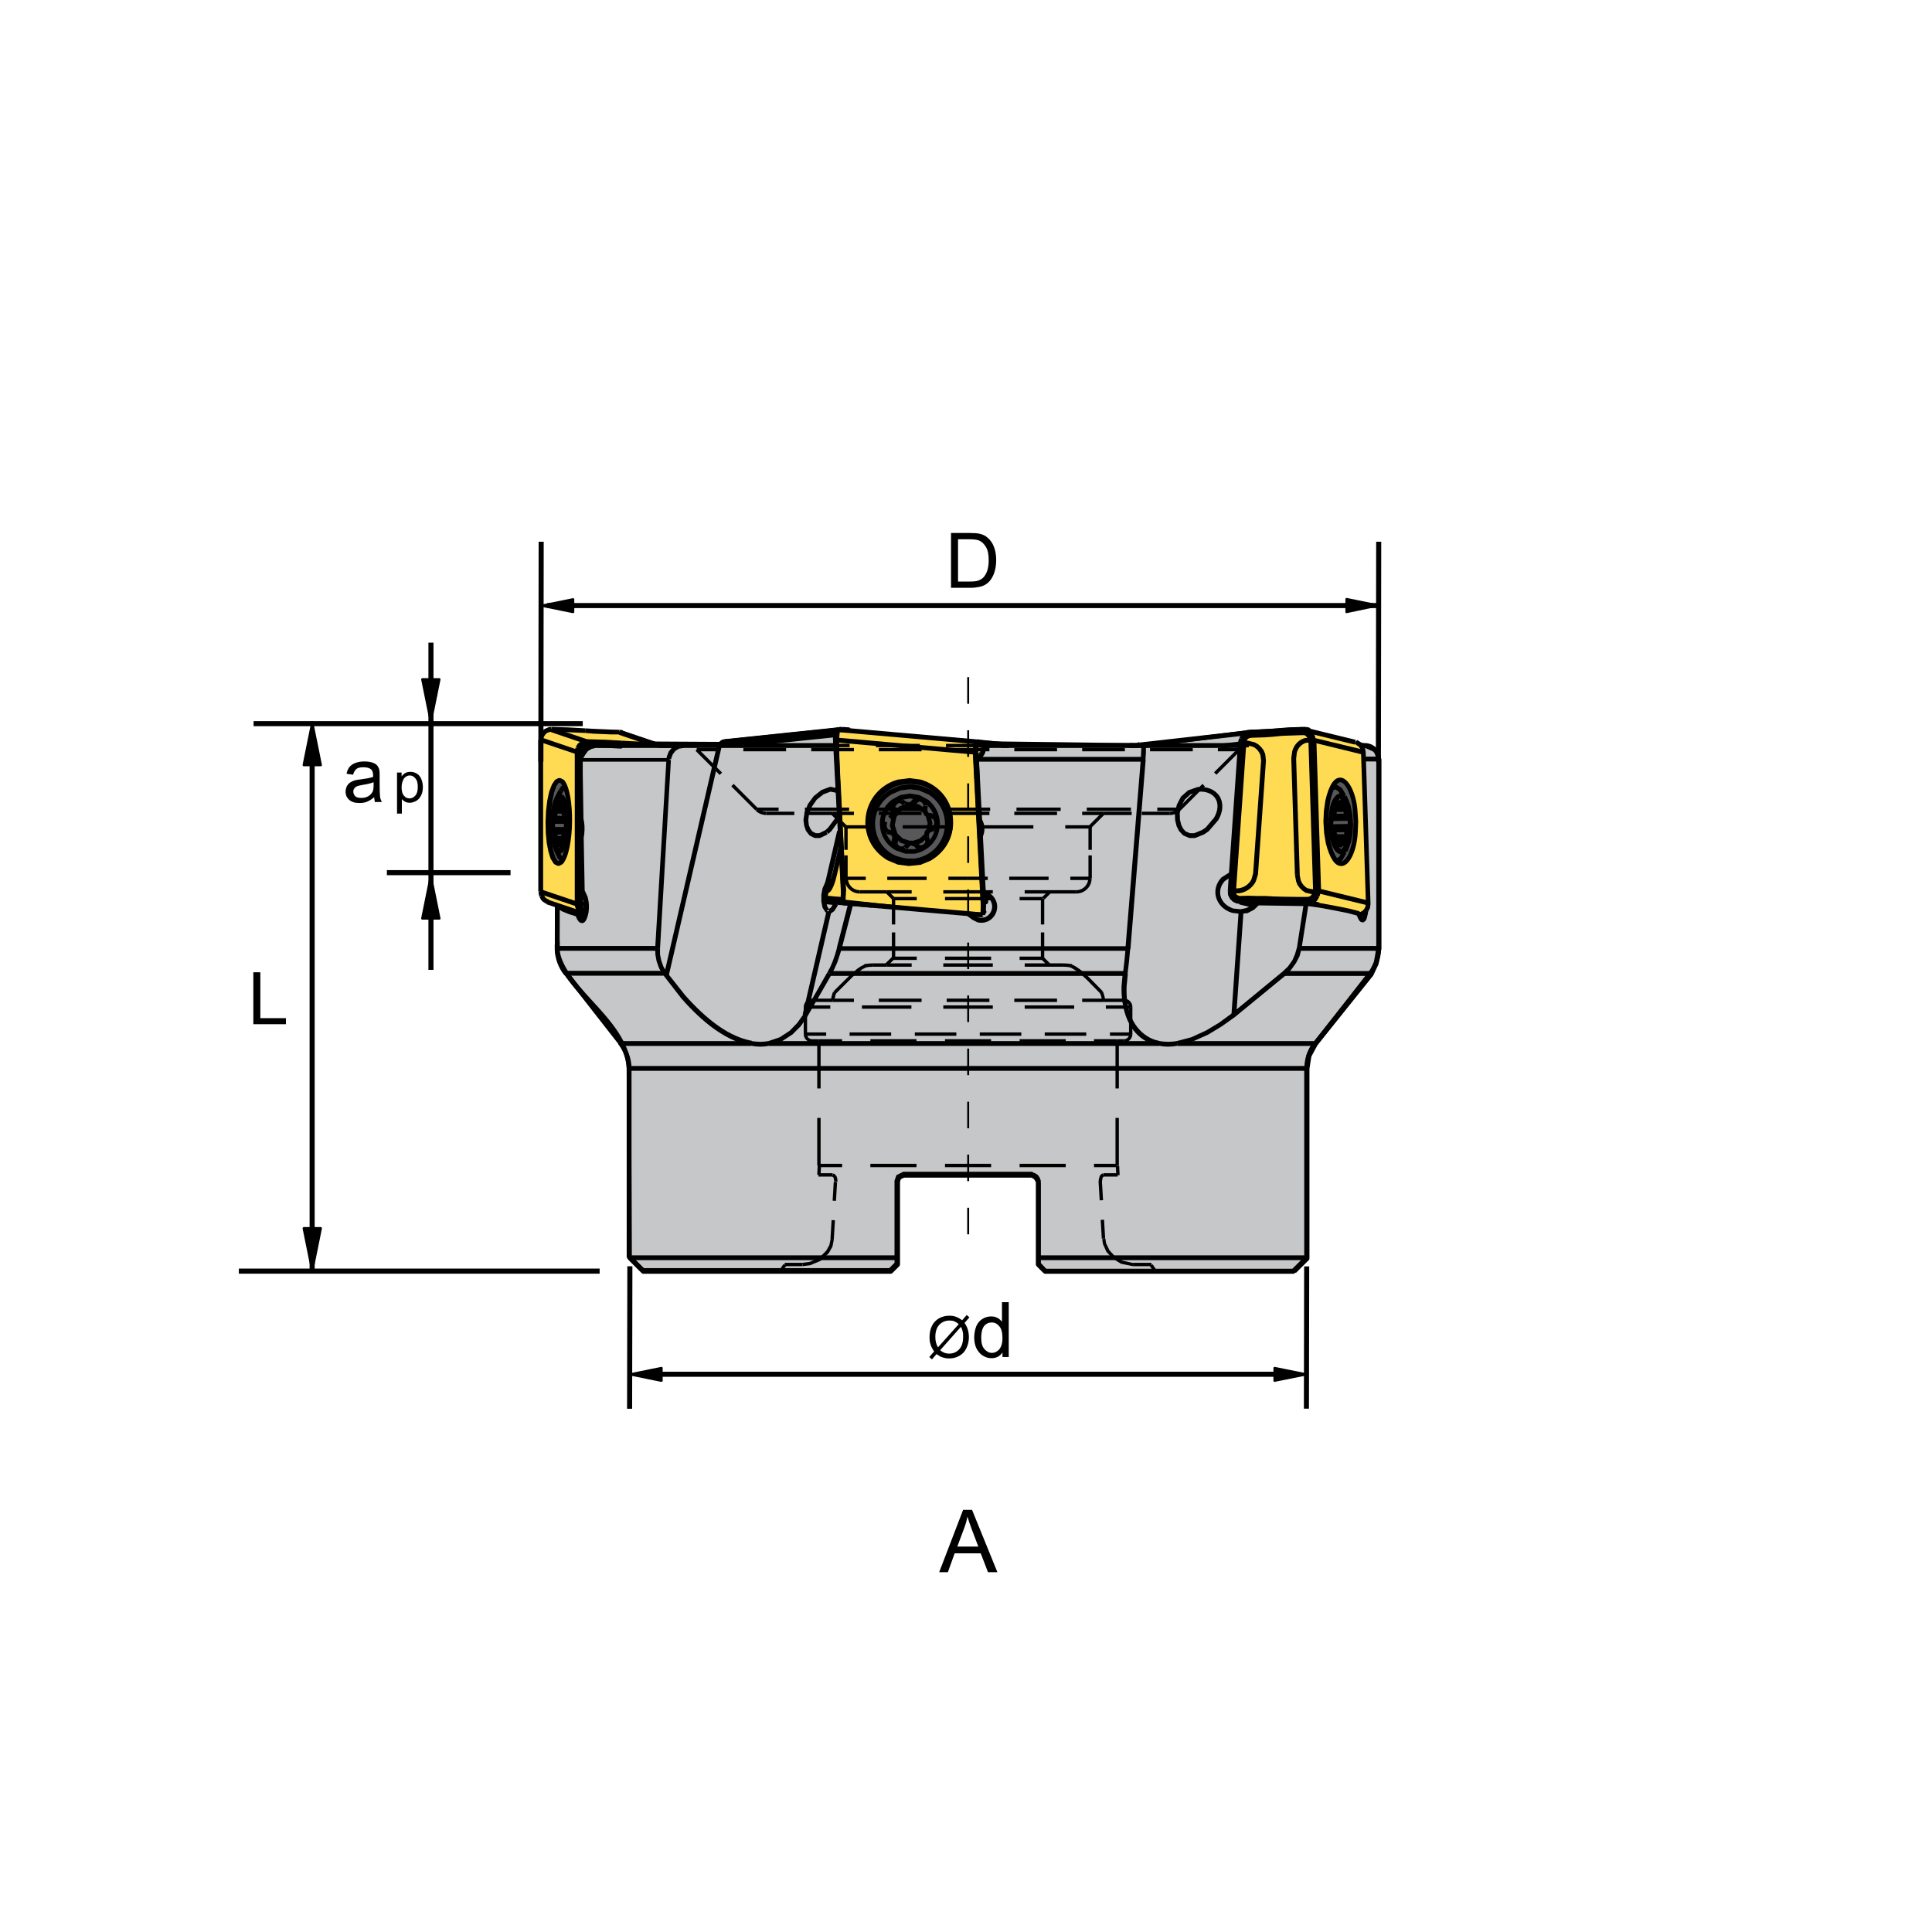 <?xml version="1.0" encoding="utf-8"?>
<!-- Generator: Adobe Illustrator 27.7.0, SVG Export Plug-In . SVG Version: 6.00 Build 0)  -->
<svg version="1.1" id="Layer_1" xmlns="http://www.w3.org/2000/svg" xmlns:xlink="http://www.w3.org/1999/xlink" x="0px" y="0px"
	 viewBox="0 0 800 800" style="enable-background:new 0 0 800 800;" xml:space="preserve">
<style type="text/css">
	.st0{fill:#C6C7C8;}
	.st1{clip-path:url(#SVGID_00000118380295429980382300000015956112310850412209_);}
	.st2{fill:#FFDB54;}
	.st3{fill:#58585A;}
	.st4{enable-background:new    ;}
	.st5{clip-path:url(#SVGID_00000032618457024754695940000015223096121372795525_);}
	.st6{clip-path:url(#SVGID_00000094589355637129563330000013198937984713133196_);}
	.st7{clip-path:url(#SVGID_00000176020946176853892010000009312365733330870196_);}
	.st8{clip-path:url(#SVGID_00000147922661365104947570000008998642703264902544_);}
</style>
<g id="DRW_x5F_ZCC_x5F_Milling_x5F_Toolholder_x5F_FMP03_x5F_feltuzheto_x5F_01.svg">
	<g>
		<path class="st0" d="M235.7,307.2c0.8-2.4-5,67.7-5,67.7l-0.1,15.1c-2,17.9,28.8,31.7,29.8,52.5l0.3,78.4l5.6,5.6h102.4l2.8-2.8
			v-34.2l0.6-1.7l2.2-1.1h52.8l1.7,1l1.1,1.8v34.2l2.8,2.8h102.7l5.6-5.6v-78.4l0.9-5.3l2.7-5.1l23-28.8l2.1-4.5l1.1-6v-78.4
			l-0.7-3.5l-4.9-2.2l-48.6-5.5l-42.9,5.5l-61.7-0.8l-65.7-5.6l-47.9,5.8l-55.1-0.3"/>
	</g>
	<g>
		<g>
			<defs>
				<rect id="SVGID_1_" x="98.9" y="220.7" width="474.2" height="362.6"/>
			</defs>
			<clipPath id="SVGID_00000065756005901458069770000002560420690571917961_">
				<use xlink:href="#SVGID_1_"  style="overflow:visible;"/>
			</clipPath>
			<g style="clip-path:url(#SVGID_00000065756005901458069770000002560420690571917961_);">
				<path d="M535.9,527.4H432.4L429,524v-34.4l-0.8-1.3l-1.3-0.8h-52.3l-1.6,0.8l-0.4,1.2V524l-3.4,3.4H266l-6.2-6.2l-0.3-78.8
					c-0.5-9.9-8.2-18.4-15.6-26.5c-7.8-8.5-15.2-16.6-14.1-26l0.1-15c2-24.5,4.9-60.7,5-66.8l-0.4,0l0.7-2l0.9,0.1
					c0.1,0,0.2,0,0.3,0.1l7.2,0.6l55,0.3l47.9-5.8l0.1,0l65.7,5.6l61.6,0.8l42.9-5.5l49,5.6l5.3,2.4l0.9,4.2v78.5l-1.2,6.3l-2.2,4.7
					l-23,28.7l-2.6,4.8l-0.8,5.1v78.7L535.9,527.4z M433.2,525.4h101.9l5-5l0-78.1l0.9-5.5l2.9-5.4l23-28.7l2-4.3l1-5.8v-78.2
					l-0.6-2.9l-4.3-1.9l-48.3-5.5l-42.8,5.5l-0.1,0l-61.7-0.8l-65.7-5.6l-47.9,5.8l-0.1,0l-55.1-0.3l-6.6-0.6c0,1.6-0.2,4.4-0.6,9.5
					c-0.4,5.6-1,13.5-1.7,23.3c-1.3,16.7-2.7,33.7-2.7,33.8l-0.1,15.1c-0.9,8.6,6.1,16.3,13.6,24.5c7.7,8.4,15.6,17.1,16.1,27.8
					l0.3,78l5,5h101.6l2.2-2.2v-34l0.8-2.3l2.8-1.4h53.3l2.2,1.3l1.3,2.2v34.1L433.2,525.4z"/>
			</g>
		</g>
	</g>
	<g>
		<polyline class="st2" points="272.5,308.4 243.4,307.8 240.5,311.5 239.5,372.5 239.9,378.2 226.9,373.5 224.3,370.9 224,369.2 
			223.9,306.4 226,302.7 228.4,302 256.4,303.1 		"/>
	</g>
	<g>
		<path d="M240.1,378.6l-13.4-4.9l-2.7-2.7l-0.3-1.8l0-62.9l2.1-3.8l2.5-0.7l0,0l28.1,1.1l17.4,5.7l-30.5-0.6l-2.8,3.5l-0.9,60.9
			L240.1,378.6z M227,373.4l12.7,4.6l-0.3-5.5l0.9-61l3-3.8l27.8,0.5l-14.7-4.8l-28-1.1l-2.3,0.7l-2,3.6l0,62.8l0.3,1.6L227,373.4z"
			/>
	</g>
	<g>
		<polyline class="st3" points="231.7,323.1 229.9,324.5 227.6,332.2 227,340.4 227.4,348.4 228.1,354.7 229.9,356.7 231.8,357.3 
			233.5,355.3 235.8,342.6 235.4,331.7 234.1,325.8 		"/>
	</g>
	<g>
		<path d="M231.9,357.6l-2.1-0.7l-1.9-2.2l-0.7-6.4l-0.4-8l0.7-8.2l2.4-7.8l1.9-1.6l2.6,2.9l1.4,5.9l0.4,10.9l-2.3,12.8L231.9,357.6
			z M230,356.5l1.7,0.5l1.6-1.9l2.3-12.7l-0.4-10.8l-1.4-5.9l-2.2-2.5l-1.5,1.3l-2.3,7.6l-0.6,8.1l0.4,8l0.7,6.2L230,356.5z"/>
	</g>
	<g>
		<polyline class="st2" points="347.6,302.1 347.2,306.5 348.2,350.8 345.7,361.9 341.5,368.2 341.8,371.9 406.2,378.8 407.6,373.2 
			403.9,310.6 404.1,313.4 407.7,309.1 409.5,307.6 		"/>
	</g>
	<g>
		<path d="M406.4,379.1l-0.2,0l-64.7-6.9l-0.3-3.9l0-0.1l4.2-6.3l2.5-11l-1.1-44.3l0.4-4.7l0.2,0l62.5,5.6l-2.2,1.8l-3.6,4.2
			l3.5,59.7l0,0L406.4,379.1z M342,371.7l64.1,6.9l1.3-5.4l-3.7-62.5l0.4,0l0.2,2.2l3.3-3.8l1.4-1.2l-61.2-5.5l-0.4,4.2l1.1,44.3
			l0,0l-2.6,11.1l-4.1,6.3L342,371.7z"/>
	</g>
	<g>
		<polyline class="st3" points="370,324.5 361.6,331.7 360,340.4 361.6,349 366.7,353.7 372.5,356.7 381.2,356.7 389.5,350.1 
			393.5,342.4 390.1,330.3 385.2,325.4 376.5,323.1 		"/>
	</g>
	<g>
		<path d="M372.5,356.9L372.5,356.9l-5.9-3.1l-5.2-4.7l0-0.1l-1.6-8.6l0,0l1.6-8.8l8.5-7.3l6.6-1.5l8.7,2.3l5,5l0,0.1l3.5,12.2
			l-4.1,7.8l-8.3,6.7L372.5,356.9z M366.8,353.5l5.7,3l8.6,0l8.2-6.5l4-7.6l-3.4-12l-4.8-4.8l-8.5-2.3l-6.4,1.4l-8.3,7.1l-1.5,8.6
			l1.5,8.4L366.8,353.5z"/>
	</g>
	<g>
		<polyline class="st2" points="518.4,303.1 514.4,305.4 513.9,311.3 509.9,368.9 512.4,371.7 522.3,373.4 542.7,373 544.2,374.6 
			562.5,378.3 565.2,377.5 566.5,374.3 564.5,311.2 561.4,307.2 541.9,302.3 		"/>
	</g>
	<g>
		<path d="M562.6,378.5l-18.5-3.7l-1.5-1.6l-20.3,0.4l-10-1.7l-2.6-2.9l0-0.1l4-57.6l0.5-6l4.3-2.3l23.5-0.8l19.6,4.9l3.2,4.1l0,0.1
			l2,63.1l-1.4,3.4L562.6,378.5z M544.3,374.4l18.3,3.7l2.5-0.7l1.3-3.1l-2-63l-3.1-3.9l-19.4-4.9l-23.4,0.8l-3.9,2.2l-0.5,5.8
			l-4,57.5l2.4,2.7l9.8,1.7l20.5-0.4L544.3,374.4z"/>
	</g>
	<g>
		<polyline class="st3" points="554.2,323.4 551.7,325.8 549.4,333.8 549,340.3 549.8,348 551.6,353.9 554.2,356.1 555.4,357.6 
			557.7,356.2 560.2,350.8 561.3,340.3 560.7,333.8 559.4,328.1 557.3,324.5 555.8,323.4 		"/>
	</g>
	<g>
		
			<rect x="302.4" y="308.3" transform="matrix(0.998 -6.505257e-02 6.505257e-02 0.998 -19.427 20.389)" width="2" height="0.4"/>
	</g>
	<g>
		<rect x="299.7" y="303.6" transform="matrix(0.995 -0.104 0.104 0.995 -29.87 35.176)" width="46.9" height="2"/>
	</g>
	<g>
		<rect x="347.6" y="301.1" transform="matrix(0.994 -0.108 0.108 0.994 -30.522 39.255)" width="0.8" height="2"/>
	</g>
	<g>
		<rect x="550" y="294" transform="matrix(0.237 -0.971 0.971 0.237 124.305 767.606)" width="2" height="21.4"/>
	</g>
	<g>
		<rect x="515.1" y="370.4" transform="matrix(0.237 -0.972 0.972 0.237 30.353 786.874)" width="2" height="7.4"/>
	</g>
	<g>
		<rect x="233.4" y="368.2" transform="matrix(0.32 -0.947 0.947 0.32 -196.952 477.681)" width="2" height="15.8"/>
	</g>
	<g>
		<rect x="264.2" y="298" transform="matrix(0.321 -0.947 0.947 0.321 -109.541 459.081)" width="2" height="15.8"/>
	</g>
	<g>
		<rect x="556.1" y="329.5" transform="matrix(0.922 -0.388 0.388 0.922 -84.816 242.169)" width="2" height="3.1"/>
	</g>
	<g>
		<rect x="555.8" y="350.3" transform="matrix(0.361 -0.933 0.933 0.361 28.588 744.209)" width="3.1" height="2"/>
	</g>
	<g>
		<rect x="551.7" y="324.8" transform="matrix(1 -1.788090e-02 1.788090e-02 1 -5.737 9.926)" width="1.1" height="2"/>
	</g>
	<g>
		<rect x="552.3" y="332.4" transform="matrix(1 -1.291497e-02 1.291497e-02 1 -4.259 7.176)" width="2.4" height="2"/>
	</g>
	<g>
		<rect x="552.8" y="348" transform="matrix(1 -1.490148e-02 1.490148e-02 1 -5.139 8.296)" width="2.6" height="2"/>
	</g>
	<g>
		<rect x="230" y="351.2" transform="matrix(0.903 -0.43 0.43 0.903 -129.458 133.745)" width="2" height="3.8"/>
	</g>
	<g>
		<rect x="229.4" y="328.2" transform="matrix(0.456 -0.89 0.89 0.456 -167.176 384.984)" width="3.8" height="2"/>
	</g>
	<g>
		
			<rect x="231.7" y="348.1" transform="matrix(1.496092e-02 -1 1 1.496092e-02 -119.826 576.403)" width="2" height="1.8"/>
	</g>
	<g>
		
			<rect x="231.6" y="332.4" transform="matrix(1.383680e-02 -1 1 1.383680e-02 -103.965 561.276)" width="2" height="1.9"/>
	</g>
	<g>
		<rect x="471.9" y="304.7" transform="matrix(0.994 -0.112 0.112 0.994 -31.183 57.432)" width="45.3" height="2"/>
	</g>
	<g>
		
			<rect x="406.8" y="376.8" transform="matrix(8.197640e-02 -0.997 0.997 8.197640e-02 -2.632 752.714)" width="0.9" height="2"/>
	</g>
	<g>
		
			<rect x="341.1" y="371.3" transform="matrix(9.040139e-02 -0.996 0.996 9.040139e-02 -60.029 678.777)" width="0.9" height="2"/>
	</g>
	<g>
		<rect x="540.1" y="442.4" width="2" height="78.4"/>
	</g>
	<g>
		<rect x="259.5" y="442.4" width="2" height="78.4"/>
	</g>
	<g>
		<rect x="534.3" y="522.6" transform="matrix(0.708 -0.707 0.707 0.708 -212.577 533.448)" width="7.9" height="2"/>
	</g>
	<g>
		<rect x="262.3" y="519.6" transform="matrix(0.707 -0.708 0.708 0.707 -293.218 339.883)" width="2" height="7.9"/>
	</g>
	<g>
		<rect x="537.6" y="416.6" transform="matrix(0.616 -0.788 0.788 0.616 -115.418 598.367)" width="36.8" height="2"/>
	</g>
	<g>
		<rect x="229.8" y="389.9" width="2" height="2.8"/>
	</g>
	<g>
		<rect x="244.6" y="399.2" transform="matrix(0.788 -0.616 0.616 0.788 -205.003 239.734)" width="2" height="36.8"/>
	</g>
	<g>
		<rect x="569.9" y="314.3" width="2" height="78.4"/>
	</g>
	<g>
		<rect x="383.9" y="337.6" transform="matrix(0.253 -0.968 0.968 0.253 -39.33 624.74)" width="2" height="0.5"/>
	</g>
	<g>
		<rect x="377.2" y="348.9" transform="matrix(0.276 -0.961 0.961 0.276 -61.776 616.282)" width="2" height="0.5"/>
	</g>
	<g>
		<rect x="374.9" y="333.1" transform="matrix(0.262 -0.965 0.965 0.262 -44.408 608.56)" width="2" height="0.5"/>
	</g>
	<g>
		<rect x="368.2" y="344.4" transform="matrix(0.251 -0.968 0.968 0.251 -57.175 615.366)" width="2" height="0.5"/>
	</g>
	<g>
		<rect x="372.1" y="356" transform="matrix(0.268 -0.963 0.963 0.268 -70.04 620.116)" width="2" height="0.2"/>
	</g>
	<g>
		<rect x="380" y="326.2" transform="matrix(0.275 -0.961 0.961 0.275 -37.538 602.847)" width="2" height="0.2"/>
	</g>
	<g>
		<path d="M542.1,442.4h-2c0-4,1.3-8,3.8-11l1.5,1.2C543.3,435.3,542.1,438.9,542.1,442.4z"/>
	</g>
	<g>
		<path d="M261.5,442.4h-2c0-3.5-1.3-7.2-3.5-10l1.5-1.2C260,434.3,261.5,438.4,261.5,442.4z"/>
	</g>
	<g>
		<path d="M233.7,403.9c-2.5-3.1-4-7.2-4-11.2h2c0,3.5,1.3,7.2,3.5,10L233.7,403.9z"/>
	</g>
	<g>
		<path d="M568.1,403.7l-1.5-1.2c2.1-2.7,3.3-6.2,3.3-9.8h2C571.8,396.8,570.5,400.7,568.1,403.7z"/>
	</g>
	<g>
		<path d="M571.8,314.3h-2c0-2.6-2.1-4.6-4.6-4.6v-2C568.9,307.7,571.8,310.7,571.8,314.3z"/>
	</g>
	<g>
		<polygon points="304.5,308.6 302.5,308.5 302.6,307.8 304.6,308 		"/>
	</g>
	<g>
		
			<rect x="303.1" y="306.8" transform="matrix(9.237146e-02 -0.996 0.996 9.237146e-02 -31.135 581.384)" width="0.4" height="2"/>
	</g>
	<g>
		<polygon points="347.2,303.1 345.3,302.7 345.4,302 347.4,302.5 		"/>
	</g>
	<g>
		<polygon points="348.2,373.7 348.1,373.2 350.1,373 350.1,373.5 		"/>
	</g>
	<g>
		<polygon points="407.9,378.9 405.9,378.9 407.9,378.9 		"/>
	</g>
	<g>
		<polygon points="348.1,373.9 348,373.3 349.9,373.1 350,373.7 		"/>
	</g>
	<g>
		<polygon points="340.8,373.4 340.8,372.7 342.7,372.6 342.8,373.3 		"/>
	</g>
	<g>
		
			<rect x="413.7" y="308.5" transform="matrix(0.999 -5.125447e-02 5.125447e-02 0.999 -15.282 21.663)" width="2" height="0.6"/>
	</g>
	<g>
		<polygon points="351.6,303.3 351.2,303.1 350.1,303 348.5,303 348.6,301 350.3,301.1 351.6,301.2 352.1,301.4 		"/>
	</g>
	<g>
		<rect x="348.4" y="301" transform="matrix(0.973 -0.231 0.231 0.973 -60.432 88.838)" width="0.2" height="2"/>
	</g>
	<g>
		<polygon points="307.4,309.5 307.2,309.3 306.8,309.2 307.2,307.3 307.8,307.4 308.2,307.6 308.7,308 		"/>
	</g>
	<g>
		<rect x="306.9" y="305.2" transform="matrix(0.995 -0.104 0.104 0.995 -30.012 35.54)" width="39.3" height="2"/>
	</g>
	<g>
		<rect x="299.8" y="303.7" transform="matrix(0.995 -0.104 0.104 0.995 -29.871 35.185)" width="46.7" height="2"/>
	</g>
	<g>
		<rect x="347.6" y="301.1" transform="matrix(0.995 -0.103 0.103 0.995 -29.205 37.381)" width="0.9" height="2"/>
	</g>
	<g>
		<polygon points="299,309.1 298.9,309 297.2,308.5 297.4,308.1 297.9,307.1 298.2,306.8 299,306.3 299.4,306.2 299.8,306.1 
			300.1,308 299.9,308.1 299.5,308.3 299.1,309 299.1,309 		"/>
	</g>
	<g>
		<polygon points="306.9,309.2 305.3,309.1 303.9,309 303.3,308.8 302.6,308 302.5,307.8 303.6,307.6 303.8,306.9 304.3,307 
			305.4,307.2 307,307.2 		"/>
	</g>
	<g>
		<polygon points="302.8,308.2 301.6,308.1 299.9,308 300,306.1 301.7,306.2 303,306.3 		"/>
	</g>
	<g>
		<polygon points="303.2,308.4 303.1,308.4 303.3,307.7 302.5,307.8 302.5,307.6 303.3,307.4 303.6,306.4 303.7,306.5 304.4,307.3 
			304.5,307.5 303.4,307.7 		"/>
	</g>
	<g>
		<polygon points="299.2,309.3 298.9,309.1 297.4,308.6 297.6,308.2 298.1,307.4 298.5,307.1 299.1,306.8 299.5,306.6 299.8,306.6 
			300.9,307.5 300.9,308.4 300.1,308.5 300,308.5 300,308.6 299.9,308.6 299.6,308.7 299.3,309.2 299.3,309.2 		"/>
	</g>
	<g>
		<polygon points="302.9,308.8 301.8,308.7 299.8,308.6 300,306.6 302,306.7 303.2,306.9 		"/>
	</g>
	<g>
		<rect x="302.4" y="308.1" transform="matrix(0.636 -0.772 0.772 0.636 -127.366 346.444)" width="2" height="0.2"/>
	</g>
	<g>
		
			<rect x="299.7" y="306.3" transform="matrix(8.740104e-02 -0.996 0.996 8.740104e-02 -32.431 579.245)" width="0.5" height="2"/>
	</g>
	<g>
		<polygon points="304.4,308.3 302.5,308.1 302.5,307.5 304.5,307.8 		"/>
	</g>
	<g>
		<polygon points="307.9,308.9 306,308.8 306,308.2 308,308.3 		"/>
	</g>
	<g>
		<polygon points="517.2,304.1 517.2,302.2 519.7,302.1 525.6,301.8 529.1,301.6 529.2,303.5 519.7,304.1 		"/>
	</g>
	<g>
		<polygon points="516.4,304.6 515.9,303.8 515,303.2 515.3,302.9 516.2,302.4 516.5,302.3 517,302.2 517.4,304.1 517.1,304.2 		"/>
	</g>
	<g>
		<polygon points="529.2,303.5 529.1,301.6 535.7,301.2 540.9,301 540.9,303 535.8,303.2 		"/>
	</g>
	<g>
		<polygon points="541.6,303.3 541.2,303.1 540.7,303 541.1,301 541.8,301.2 542.2,301.3 542.7,301.7 		"/>
	</g>
	<g>
		<rect x="505.4" y="307.3" transform="matrix(0.994 -0.111 0.111 0.994 -31.13 58.601)" width="8.3" height="2"/>
	</g>
	<g>
		<polygon points="471.6,309.5 470.4,307.9 470.9,307.6 471.3,307.4 471.8,307.3 472.2,309.2 471.9,309.3 		"/>
	</g>
	<g>
		<polygon points="542,305.3 541.5,304.6 541.1,304.1 540.4,303.8 539.5,303.6 539.8,301.7 540.9,301.8 541.2,301.9 542.1,302.5 
			542.4,302.7 543.1,303.4 543.6,304.2 		"/>
	</g>
	<g>
		<rect x="542" y="303.8" transform="matrix(1 -1.589466e-02 1.589466e-02 1 -4.775 8.66)" width="0.8" height="2"/>
	</g>
	<g>
		<polygon points="541.2,305.3 540.8,304.9 540.5,304.6 540,304.4 539.5,304.4 539.7,302.4 540.7,302.6 541.6,303 542.3,303.6 
			542.8,304.1 		"/>
	</g>
	<g>
		
			<rect x="539.2" y="302" transform="matrix(2.633281e-02 -1 1 2.633281e-02 222.48 834.437)" width="0.7" height="2"/>
	</g>
	<g>
		<polygon points="542.5,307.4 541.5,306.6 541.4,305.8 541.1,305.1 542.9,304.4 543,304.6 543.7,304.3 544,304.9 544.2,305.8 
			544.2,306.3 543.2,307.4 		"/>
	</g>
	<g>
		<path d="M544.2,369.3l-0.1-3.7c-0.3-8.1-0.5-16.2-0.8-24.3c-0.3-10.4-0.6-20.7-1-31.1l-0.1-3.7l2-0.1l0.1,3.7
			c0.3,10.4,0.7,20.8,1,31.1c0.3,8.1,0.5,16.2,0.8,24.3l0.1,3.7L544.2,369.3z"/>
	</g>
	<g>
		<rect x="544.4" y="368.2" transform="matrix(1 -6.954626e-03 6.954626e-03 1 -2.555 3.798)" width="0.8" height="2"/>
	</g>
	<g>
		
			<rect x="542.5" y="306.4" transform="matrix(1 -3.128400e-02 3.128400e-02 1 -10.303 17.166)" width="2" height="62.8"/>
	</g>
	<g>
		<rect x="509.9" y="367.9" transform="matrix(1 -1.589466e-02 1.589466e-02 1 -5.8 8.157)" width="0.8" height="2"/>
	</g>
	<g>
		<path d="M510.9,369l-2-0.1l0.2-3.6c0.7-10.8,1.5-21.6,2.2-32.4c0.5-7.2,1-14.5,1.5-21.7l0.3-3.7l1-0.9l0.8,0l0,1l0.2,0l-0.3,3.7
			c-0.5,7.2-1,14.5-1.5,21.7c-0.8,10.8-1.5,21.6-2.2,32.3L510.9,369z"/>
	</g>
	<g>
		
			<rect x="482.1" y="337.3" transform="matrix(6.955227e-02 -0.998 0.998 6.955227e-02 139.659 826.291)" width="61.4" height="2"/>
	</g>
	<g>
		<polygon points="546,370.9 544.1,370.5 544.2,369.6 544.2,369.2 546.2,369.2 546.2,369.8 546.1,370.2 		"/>
	</g>
	<g>
		<rect x="544.9" y="369.8" transform="matrix(0.365 -0.931 0.931 0.365 0.774 742.776)" width="0.2" height="2"/>
	</g>
	<g>
		<polygon points="544,371.9 543.1,370.5 543.4,369.9 543.4,369.1 545.4,369.3 545.2,370.5 545,371.2 545,371.9 		"/>
	</g>
	<g>
		<rect x="510.2" y="369.6" transform="matrix(1 -1.390824e-02 1.390824e-02 1 -5.105 7.138)" width="0.8" height="2"/>
	</g>
	<g>
		<polygon points="509.3,371 509,370.4 508.9,369.5 508.9,368.9 510.9,368.9 510.9,369.4 511,369.9 511.1,370.2 		"/>
	</g>
	<g>
		<polygon points="510.1,371 509.7,369.9 509.7,369 511.6,368.8 511.7,369.6 511.9,370.2 		"/>
	</g>
	<g>
		<polygon points="513.3,373.7 512.1,373.5 511.8,373.4 510.9,372.9 510.6,372.7 509.9,371.9 509.4,371.1 511,370 511.5,370.7 
			511.9,371.2 512.6,371.6 513.6,371.7 		"/>
	</g>
	<g>
		<polygon points="513.3,372.9 512.3,372.8 511.5,372.4 510.7,371.8 510.3,371.2 511.8,370 512.2,370.5 512.5,370.7 513,370.9 
			513.5,371 		"/>
	</g>
	<g>
		
			<rect x="513" y="371.3" transform="matrix(1.687942e-02 -1 1 1.687942e-02 132.494 879.376)" width="0.7" height="2"/>
	</g>
	<g>
		<rect x="514.5" y="305" transform="matrix(1 -2.085984e-02 2.085984e-02 1 -6.27 10.809)" width="1" height="2"/>
	</g>
	<g>
		<polygon points="516.2,306.6 515.6,306.1 515.3,306.5 513.7,305.4 514.4,304.3 514.6,304.1 515.6,303.3 515.9,303.2 517.3,302.7 
			517.8,302.7 518.9,303.7 518.9,304.5 518.1,305.5 517.5,305.6 517,305.8 516.6,306.1 		"/>
	</g>
	<g>
		<polygon points="517.9,305.5 517.9,303.5 517.9,303.5 517.9,302.6 521.9,302.6 524.8,302.5 528.7,302.2 529.7,303.2 529.7,304 
			528.8,304.9 526.7,305.1 524.1,305.3 521.1,305.4 		"/>
	</g>
	<g>
		<polygon points="528.8,304.1 528.7,302.2 531.4,301.9 534.2,301.8 539.6,301.7 539.6,303.6 534.3,303.7 531.6,303.9 		"/>
	</g>
	<g>
		<polygon points="528.8,304.9 528.6,303 530.8,302.8 533.4,302.6 539.6,302.4 539.6,304.4 533.5,304.6 530.9,304.7 		"/>
	</g>
	<g>
		<rect x="514.4" y="305.1" transform="matrix(0.383 -0.924 0.924 0.383 34.714 664.11)" width="0.2" height="2"/>
	</g>
	<g>
		<polygon points="515.9,307.8 514,307.5 514.2,306.4 514.6,305.5 516.4,306.4 516,307.1 		"/>
	</g>
	<g>
		<polygon points="515.1,307.7 513.2,307.5 513.2,307 513.5,305.9 515.4,306.4 515.1,307.3 		"/>
	</g>
	<g>
		<polygon points="541.6,374.2 540.5,373.2 540.5,372.3 541.4,371.4 542,371.3 542.4,371.1 542.8,370.8 543.2,370.3 543.9,370.8 
			544.1,370.4 545.8,371.4 545.4,372.1 544.9,372.8 543.9,373.5 543.6,373.7 542.2,374.2 		"/>
	</g>
	<g>
		<polygon points="541.5,374.2 537.2,374.2 533.5,374.2 527.4,374 526.5,373 526.5,372.1 527.5,371.2 531,371.3 538.1,371.4 
			541.5,371.4 541.5,373.3 541.5,373.3 		"/>
	</g>
	<g>
		<polygon points="527.4,374 519.3,373.7 513.4,373.7 513.4,371.7 519.4,371.7 523,371.8 527.5,372 		"/>
	</g>
	<g>
		<polygon points="527.4,373.1 524,373 516.8,372.9 513.4,372.9 513.4,371 516.8,370.9 520.4,371 524,371 527.5,371.2 		"/>
	</g>
	<g>
		<path d="M511.6,369.9l-1,0l0.1-2l0.9,0l1.4-0.1c2.2-0.3,4.2-1.7,5.2-3.7l0.7-2.5l3.3-46.7l-0.3-2.3l-0.5-1l-0.7-1l-0.9-0.8l-1-0.6
			l-2.7-0.6l-1.1,0l0.1-2l1.6,0.1l2.9,0.7l1.4,0.8l1.2,1.1l1,1.3l0.7,1.6l0.3,2.8l-3.3,47.1L520,365c-1.3,2.6-3.9,4.5-6.9,4.9
			L511.6,369.9z"/>
	</g>
	<g>
		<path d="M536.2,362.2l-1.5-48.1l0-0.2l0.4-2.9c0.8-2.8,2.8-4.8,5.3-5.4l0.1,0l1.3-0.1h0.7v2h-0.7l-1,0.1c-1.7,0.5-3.2,1.9-3.8,4
			l-0.3,2.6l1.5,48L536.2,362.2z"/>
	</g>
	<g>
		<polygon points="544.4,370.2 543,370.2 540.8,369.7 540.5,369.6 539.3,368.8 538.2,367.7 537.3,366.5 536.7,365 536.2,362.3 
			538.1,362 538.6,364.5 539.1,365.6 539.8,366.5 540.6,367.3 541.4,367.8 543.4,368.2 544.4,368.2 		"/>
	</g>
	<g>
		<polygon points="518,304.1 518,303.6 516.9,303.5 517,303.1 517.9,302.2 521.2,302.1 526.6,301.8 528.8,301.6 529,303.5 
			526.8,303.8 524.2,303.9 521.3,304.1 		"/>
	</g>
	<g>
		<polygon points="529.7,303.3 527.8,303 527.9,302.4 529.8,302.7 		"/>
	</g>
	<g>
		<polygon points="527.4,374.5 520.5,374.3 516.9,374.3 513.4,374.3 513.4,372.4 516.9,372.3 520.5,372.4 527.5,372.6 527.4,373 
			528.4,373 528.4,373.6 		"/>
	</g>
	<g>
		<polygon points="512.4,373.4 512.4,372.7 514.4,372.7 514.4,373.3 		"/>
	</g>
	<g>
		<polygon points="514,307.1 513.6,306.9 514.4,305.1 514.8,305.3 		"/>
	</g>
	<g>
		<polygon points="514.9,306.5 513.2,305.5 514.1,304 515.2,303 515.5,302.9 517.1,302.3 517.9,302.2 518.1,304.1 517.4,304.2 
			516.4,304.6 515.5,305.4 		"/>
	</g>
	<g>
		<polygon points="529,303.5 528.8,301.6 530.9,301.4 533.6,301.2 536.4,301.1 539.6,301 539.7,303 536.5,303 533.7,303.2 
			531.1,303.3 		"/>
	</g>
	<g>
		
			<rect x="539.3" y="301.3" transform="matrix(6.955227e-02 -0.998 0.998 6.955227e-02 200.508 819.61)" width="0.6" height="2"/>
	</g>
	<g>
		<polygon points="538.1,374.8 534.5,374.8 527.4,374.5 527.5,372.6 534.6,372.8 538.1,372.8 541.5,372.8 541.5,373.3 542.5,373.2 
			542.5,373.7 541.5,374.8 		"/>
	</g>
	<g>
		<polygon points="542.8,306.6 542.6,305.3 542.1,304.3 541.4,303.5 540.4,303.1 539.5,303 539.8,301 541.1,301.2 542.4,301.8 
			542.7,302 543.7,303 543.8,303.3 544.5,304.8 544.8,306.3 		"/>
	</g>
	<g>
		
			<rect x="543.8" y="306.4" transform="matrix(1 -3.128351e-02 3.128351e-02 1 -10.302 17.208)" width="2" height="62.8"/>
	</g>
	<g>
		<polygon points="546.4,371.2 544.5,370.6 544.7,370 544.8,369.2 546.8,369.3 546.6,370.5 		"/>
	</g>
	<g>
		<polygon points="545.1,371.8 544.7,371.6 545.4,369.8 545.8,370 		"/>
	</g>
	<g>
		<polygon points="513.3,374.3 512,374.1 510.7,373.5 510.4,373.3 509.4,372.3 509.2,372 508.6,370.8 508.5,370.5 508.4,369 
			510.4,368.8 510.5,370.1 510.9,371 511.7,371.8 512.7,372.3 513.5,372.4 		"/>
	</g>
	<g>
		<path d="M510.4,369l-2-0.1l0.2-3.2c1.3-18.2,2.5-36.3,3.8-54.5l0.2-3.6l2,0.1l-0.2,3.6c-1.3,18.2-2.5,36.3-3.8,54.5L510.4,369z"/>
	</g>
	<g>
		<polygon points="514.6,307.7 512.7,307.6 512.7,307.1 513.1,305.7 515,306.2 		"/>
	</g>
	<g>
		<polygon points="541.6,374.7 541.4,372.8 542,372.7 543.1,372.3 543.6,372 543.9,371.6 544.6,370.4 546.3,371.4 545.4,372.9 
			544.8,373.5 544,374.1 542.4,374.7 		"/>
	</g>
	<g>
		<rect x="515.6" y="370.9" transform="matrix(0.238 -0.971 0.971 0.238 30.312 786.881)" width="2" height="6.5"/>
	</g>
	<g>
		<path d="M555.3,358.6c-2.6,0-4.7-3.2-6.3-9.4l-0.7-4.2l-0.3-4.7l0.2-4.6l0.6-4.2c1.5-6.5,3.6-9.7,6.4-9.5
			c3.7,0.3,6.5,7.4,6.9,13.7l0.3,4.5l-0.2,4.6c-0.3,6.5-2.8,13.4-6.5,13.8C555.5,358.6,555.4,358.6,555.3,358.6z M550,340.3l0.3,4.4
			l0.7,4.1c1.5,5.9,3.3,7.9,4.5,7.8c2-0.2,4.5-5.3,4.8-11.9l0.2-4.5l-0.3-4.4c-0.4-6.5-3.1-11.7-5.1-11.9c-1.2-0.1-2.9,1.9-4.3,7.9
			l-0.5,4L550,340.3z"/>
	</g>
	<g>
		<rect x="555.2" y="361.1" transform="matrix(0.237 -0.972 0.972 0.237 63.169 823.953)" width="2" height="21.4"/>
	</g>
	<g>
		<polygon points="562.4,379.8 562.2,377.9 563.1,377.7 564.1,377.2 564.9,376.4 565.4,375.4 565.6,374.2 563.6,312.3 543.6,307.4 
			544,305.5 564.8,310.5 565.5,311.4 567.5,374.3 567.5,374.4 567.3,375.9 567.2,376.2 566.4,377.7 565.3,378.7 565.1,378.9 
			563.5,379.7 		"/>
	</g>
	<g>
		<rect x="542.7" y="372.1" transform="matrix(0.237 -0.972 0.972 0.237 51.339 813.928)" width="2" height="4.4"/>
	</g>
	<g>
		<polygon points="563.4,310.3 562.8,309.3 560.9,308 561.9,306.4 564.1,307.7 564.4,308.1 565.1,309.3 		"/>
	</g>
	<g>
		<polygon points="563.6,311.5 563.6,311.3 563.3,310 565.2,309.6 565.5,311.4 		"/>
	</g>
	<g>
		<polygon points="551.3,326.3 551.1,326 552.7,324.8 553,325.2 		"/>
	</g>
	<g>
		<polygon points="558.6,346.4 556.6,346.4 556.6,344.7 556.7,344.3 557.2,343.2 559,343.9 558.6,344.9 		"/>
	</g>
	<g>
		<rect x="558" y="342.3" transform="matrix(0.723 -0.691 0.691 0.723 -82.56 480.534)" width="0.8" height="2"/>
	</g>
	<g>
		<polygon points="559.5,343.5 557.8,342.5 557.9,342.3 558,341.9 559.9,342.4 559.7,343.2 		"/>
	</g>
	<g>
		<polygon points="559.9,342.2 558,342.1 558.1,340.5 557.9,339 559.8,338.7 560,340.5 		"/>
	</g>
	<g>
		<polygon points="557.9,339.2 557.8,338.9 557.7,338.8 559.2,337.5 559.4,337.8 559.6,338.1 559.8,338.5 		"/>
	</g>
	<g>
		<rect x="557.2" y="337.6" transform="matrix(0.493 -0.87 0.87 0.493 -11.096 656.88)" width="2" height="0.7"/>
	</g>
	<g>
		<polygon points="557,338.3 556.5,337.3 556.4,336.9 556.2,335.2 558.2,335.1 558.3,336.6 558.7,337.3 		"/>
	</g>
	<g>
		
			<rect x="556.5" y="333.4" transform="matrix(5.910049e-02 -0.998 0.998 5.910049e-02 190.562 870.872)" width="1.6" height="2"/>
	</g>
	<g>
		<polygon points="556.3,333.5 556.3,333 556.2,332.4 558.2,332.1 558.3,332.9 558.3,333.5 		"/>
	</g>
	<g>
		<polygon points="556.3,332.7 555.9,331.8 555.6,331.6 556.6,329.9 557.2,330.3 557.6,330.7 558.1,331.9 		"/>
	</g>
	<g>
		<polygon points="556.6,331.8 556.5,331.7 556.5,331.7 556.4,331.7 554.8,330.9 555,330.5 555.3,330.1 555.5,330 556.4,331.2 
			556.8,331.4 556.7,331.6 556.7,331.6 556.7,331.6 		"/>
	</g>
	<g>
		<rect x="554.9" y="331" transform="matrix(0.294 -0.956 0.956 0.294 75.069 765.518)" width="1.3" height="2"/>
	</g>
	<g>
		<polygon points="554.1,334 553.5,333.5 554.1,332.9 554,332.8 554.5,332 554.8,332.2 554.9,332.1 555.5,332.6 555.4,332.7 
			556.1,333.2 555.6,333.9 		"/>
	</g>
	<g>
		<rect x="553" y="331.6" transform="matrix(0.923 -0.386 0.386 0.923 -85.267 239.314)" width="2" height="1.2"/>
	</g>
	<g>
		<polygon points="553.2,332.3 553,332.2 553,332.1 552.9,332.2 552.7,331.9 553.2,331.6 553.6,330.3 553.9,330.4 554.4,330.8 
			554.6,331.2 553.3,331.9 		"/>
	</g>
	<g>
		<polygon points="553.3,333.4 551.4,332.8 551.8,331.5 552.1,331.1 552.6,330.6 554,332 553.6,332.3 		"/>
	</g>
	<g>
		<polygon points="551.3,334.4 551.3,333.8 551.4,333 553.3,333.2 553.3,333.7 553.3,334.3 		"/>
	</g>
	<g>
		<rect x="551.4" y="334.4" transform="matrix(0.991 -0.134 0.134 0.991 -39.865 76.895)" width="2" height="1.6"/>
	</g>
	<g>
		<polygon points="553,339.2 551.1,338.4 551.5,337.5 551.5,335.9 553.5,336 553.5,337.7 553.4,338 		"/>
	</g>
	<g>
		<rect x="551.4" y="338.1" transform="matrix(0.728 -0.686 0.686 0.728 -82.344 470.594)" width="0.8" height="2"/>
	</g>
	<g>
		<polygon points="552.1,340.4 550.2,339.9 550.5,339.1 550.7,338.8 552.3,339.8 552.2,340 		"/>
	</g>
	<g>
		<polygon points="550.3,343.6 550.1,341.8 550.2,340.1 552.1,340.2 552,341.8 552.2,343.4 		"/>
	</g>
	<g>
		<polygon points="550.9,344.9 550.7,344.6 550.5,344.3 550.4,343.8 552.2,343.1 552.3,343.5 552.4,343.6 552.4,343.6 552.4,343.6 
			552.3,343.6 		"/>
	</g>
	<g>
		<rect x="551" y="344" transform="matrix(0.489 -0.872 0.872 0.489 -18.473 657.211)" width="2" height="0.7"/>
	</g>
	<g>
		<polygon points="551.9,347.3 551.8,345.8 551.4,345 553.1,344.1 553.6,345 553.8,345.4 553.9,347.1 		"/>
	</g>
	<g>
		<rect x="552.1" y="347" transform="matrix(6.355286e-02 -0.998 0.998 6.355286e-02 170.427 877.63)" width="1.6" height="2"/>
	</g>
	<g>
		<polygon points="552,350.2 551.8,349.5 551.8,348.8 553.8,348.8 553.8,349.4 553.9,349.9 		"/>
	</g>
	<g>
		<polygon points="553.5,352.4 552.9,352.1 552.5,351.6 552,350.5 553.8,349.7 554.2,350.5 554.5,350.7 		"/>
	</g>
	<g>
		<polygon points="554.6,352.4 553.7,351.2 553.3,351 553.4,350.8 553.4,350.8 553.4,350.8 553.5,350.6 553.6,350.6 553.7,350.6 
			553.8,350.7 555.3,351.4 555.1,351.8 554.8,352.2 		"/>
	</g>
	<g>
		<rect x="554" y="349.4" transform="matrix(0.288 -0.958 0.958 0.288 59.304 780.532)" width="1.3" height="2"/>
	</g>
	<g>
		<polygon points="555.6,350.3 555.4,350.2 555.3,350.3 554.7,349.7 554.7,349.7 554,349.2 554.5,348.4 556,348.3 556.6,348.9 
			556,349.5 556.1,349.6 		"/>
	</g>
	<g>
		<rect x="555.2" y="349.5" transform="matrix(0.925 -0.379 0.379 0.925 -91.177 236.744)" width="2" height="1.2"/>
	</g>
	<g>
		<polygon points="556.5,352 556.3,351.9 555.8,351.5 555.5,351.2 556.8,350.4 556.9,350.1 557.1,350.2 557.1,350.2 557.2,350.1 
			557.4,350.5 556.9,350.8 		"/>
	</g>
	<g>
		<polygon points="557.5,351.8 556.1,350.4 556.5,350 556.8,349 558.7,349.5 558.3,350.8 558.1,351.2 		"/>
	</g>
	<g>
		<polygon points="558.8,349.3 556.8,349.2 556.9,348.6 556.8,348 558.8,347.9 558.8,348.6 		"/>
	</g>
	<g>
		<rect x="556.7" y="346.4" transform="matrix(0.991 -0.131 0.131 0.991 -40.579 75.842)" width="2" height="1.6"/>
	</g>
	<g>
		<path d="M555.3,353.7c-0.1,0-0.3,0-0.4,0c-3.1-0.5-4.9-7.3-4.8-10.7l0-3.8l0-0.1l0.4-3.6c0.6-4.1,2.4-6.8,4.4-6.9
			c1.8-0.1,3.3,1.6,4.4,5.1l0.7,3.6l0.3,3.9l-0.2,3.9l-0.6,3.5C558.9,349.9,557.7,353.7,555.3,353.7z M552,339.3l0,3.7
			c-0.1,3.4,1.8,8.5,3.2,8.7c0.4,0.1,1.3-0.7,2.3-3.7l0.6-3.2l0.2-3.6l-0.3-3.6l-0.7-3.3c-0.9-2.9-1.9-3.7-2.3-3.7c0,0,0,0,0,0
			c-0.7,0.1-2,1.7-2.6,5.2L552,339.3z"/>
	</g>
	<g>
		<polygon points="555.6,330.1 554.2,327.7 553,326.9 551.7,327.2 551.2,325.3 553,324.9 553.7,325 555.5,326.2 555.8,326.5 
			557.3,329.1 		"/>
	</g>
	<g>
		<polygon points="553.8,357.5 552.8,355.8 554.5,354.8 555.9,352.2 557.6,353.2 556,356 555.7,356.4 		"/>
	</g>
	<g>
		<rect x="552.9" y="348.8" transform="matrix(1 -1.688780e-02 1.688780e-02 1 -5.828 9.403)" width="1.9" height="2"/>
	</g>
	<g>
		<rect x="552.9" y="345.4" transform="matrix(1 -1.390824e-02 1.390824e-02 1 -4.764 7.756)" width="4.7" height="2"/>
	</g>
	<g>
		<rect x="551.3" y="342.6" transform="matrix(1 -1.390824e-02 1.390824e-02 1 -4.725 7.748)" width="6.7" height="2"/>
	</g>
	<g>
		<rect x="552.9" y="347" transform="matrix(1 -1.390824e-02 1.390824e-02 1 -4.786 7.757)" width="4.9" height="2"/>
	</g>
	<g>
		<rect x="555.8" y="348.3" transform="matrix(1 -1.291497e-02 1.291497e-02 1 -4.464 7.22)" width="2" height="2"/>
	</g>
	<g>
		<polygon points="556.8,352.1 556.7,350.1 556.8,350.1 		"/>
	</g>
	<g>
		<rect x="553.3" y="350" transform="matrix(1 -1.192166e-02 1.192166e-02 1 -4.145 6.628)" width="1.1" height="2"/>
	</g>
	<g>
		<rect x="553.9" y="350.6" width="0.1" height="2"/>
	</g>
	<g>
		<rect x="552.4" y="331.8" transform="matrix(1 -1.390824e-02 1.390824e-02 1 -4.575 7.728)" width="1.8" height="2"/>
	</g>
	<g>
		<rect x="552.8" y="330.7" transform="matrix(1 -1.192166e-02 1.192166e-02 1 -3.915 6.62)" width="0.9" height="2"/>
	</g>
	<g>
		<rect x="552.4" y="334.2" transform="matrix(1 -1.291497e-02 1.291497e-02 1 -4.283 7.194)" width="4.8" height="2"/>
	</g>
	<g>
		<rect x="552.3" y="332.6" transform="matrix(1 -1.390824e-02 1.390824e-02 1 -4.586 7.748)" width="5" height="2"/>
	</g>
	<g>
		<rect x="552.5" y="336.9" transform="matrix(1 -1.390824e-02 1.390824e-02 1 -4.645 7.754)" width="5.4" height="2"/>
	</g>
	<g>
		<rect x="555.4" y="331.3" transform="matrix(1 -1.390824e-02 1.390824e-02 1 -4.568 7.769)" width="1.8" height="2"/>
	</g>
	<g>
		<rect x="551.2" y="342.1" transform="matrix(1 -1.490148e-02 1.490148e-02 1 -5.051 8.307)" width="7.4" height="2"/>
	</g>
	<g>
		<rect x="552.4" y="337.2" transform="matrix(1 -1.490148e-02 1.490148e-02 1 -4.978 8.314)" width="6.1" height="2"/>
	</g>
	<g>
		<rect x="551.9" y="337.9" transform="matrix(1 -1.390824e-02 1.390824e-02 1 -4.66 7.757)" width="7" height="2"/>
	</g>
	<g>
		<rect x="551.1" y="341.2" transform="matrix(1 -1.490148e-02 1.490148e-02 1 -5.038 8.309)" width="7.9" height="2"/>
	</g>
	<g>
		<polygon points="347,304.9 345,304.6 345.2,303.1 345.3,302.5 347.3,303 347.1,303.5 		"/>
	</g>
	<g>
		<path d="M348.2,369.3l-0.2-3.7c-0.9-18.5-1.9-36.9-2.9-55.4l-0.2-4.3l0.1-1.3l2,0.2l0,0.4l0,0.7l0,0.5l0.2,3.7
			c1,18.5,1.9,36.9,2.9,55.4l0.2,3.7L348.2,369.3z"/>
	</g>
	<g>
		<rect x="332.4" y="355.6" transform="matrix(0.225 -0.974 0.974 0.225 -80.174 612.357)" width="25.3" height="2"/>
	</g>
	<g>
		<polygon points="350.1,370.8 348.2,370.7 348.2,370.1 348.2,369.3 350.2,369.2 350.2,370.1 		"/>
	</g>
	<g>
		
			<rect x="349.1" y="369.8" transform="matrix(3.526632e-02 -0.999 0.999 3.526632e-02 -33.747 706.686)" width="0.2" height="2"/>
	</g>
	<g>
		<polygon points="342.6,372.3 341.4,371.8 340.7,371.6 340.9,370.5 341.2,368.7 343.1,369.1 		"/>
	</g>
	<g>
		<polygon points="350.1,373.1 348.1,373.1 348.2,370.9 350.1,371 350.1,372 		"/>
	</g>
	<g>
		<polygon points="348.8,374.2 345.3,374 344.4,372.9 344.4,372.1 345.5,371.2 348.5,371.4 348.4,372.2 349,372.3 		"/>
	</g>
	<g>
		
			<rect x="342.7" y="371.1" transform="matrix(7.821614e-02 -0.997 0.997 7.821614e-02 -54.932 686.268)" width="2" height="3.4"/>
	</g>
	<g>
		<polygon points="345.4,373.1 341.7,372.9 341.7,372 341.5,371 341.8,370.9 343.7,371 345.5,371.2 		"/>
	</g>
	<g>
		<path d="M342.6,369.9l-0.6,0l0.3-1.4l-0.1-0.4c0,0,0,0,0,0l0-0.1l0.1,0c0.3-0.3,1-1.4,1.7-3.7l0.7-2.6l2.5-11l1.9,0.4l-2.5,11
			l-0.7,2.7c-1.3,4.1-2.3,4.7-2.7,4.9l-0.3,0.1L342.6,369.9z"/>
	</g>
	<g>
		<polygon points="345.3,374.5 341.8,374.3 341.8,374.3 341.8,374.3 341.7,374.3 341.7,374 341.5,372.4 341.8,372.3 343.7,372.5 
			345.5,372.6 345.4,373 346.3,372.9 346.4,373.5 		"/>
	</g>
	<g>
		<polygon points="340.6,373.4 340.6,372.7 342.6,372.6 342.6,373.3 		"/>
	</g>
	<g>
		<polygon points="349.1,374.8 348.4,374.8 345.3,374.5 345.5,372.6 349,372.8 349,372.8 349,372.8 349.1,372.8 349.1,373.3 
			349.4,374.7 		"/>
	</g>
	<g>
		<polygon points="347,306.4 345,306.4 345,304.9 345.2,303.6 345.4,302.2 347.4,302.5 347.1,303.9 347,305 		"/>
	</g>
	<g>
		<rect x="346.4" y="301.1" transform="matrix(0.45 -0.893 0.893 0.45 -79.187 475.545)" width="0.1" height="2"/>
	</g>
	<g>
		<path d="M348.3,369.3l-1.3-26c-0.6-11.2-1.2-22.4-1.7-33.6l-0.2-3.2l2-0.1l0.2,3.2c0.6,11.2,1.2,22.4,1.7,33.6l1.3,26L348.3,369.3
			z"/>
	</g>
	<g>
		<polygon points="350.2,371 348.2,370.9 348.3,370.1 348.3,369.2 350.2,369.2 350.2,370.2 		"/>
	</g>
	<g>
		<polygon points="348.3,371.2 348.3,371.1 349.2,370.7 350.1,370.4 350.2,370.6 		"/>
	</g>
	<g>
		<polygon points="348.2,374.1 348.2,373.7 348.2,372.7 348.2,370.9 350.2,371 350.1,372.8 350.1,373.6 349.3,373.7 		"/>
	</g>
	<g>
		
			<rect x="343" y="371.2" transform="matrix(8.782262e-02 -0.996 0.996 8.782262e-02 -58.322 683.424)" width="2" height="4.8"/>
	</g>
	<g>
		<polygon points="413.8,308.6 413.7,308.5 413.7,308.5 413.7,308.4 414.2,308.4 415.6,307.9 415.7,308.4 415.7,308.6 414.1,308.6 
					"/>
	</g>
	<g>
		<path d="M376.4,358.6l-4.7-0.6l-4.3-1.8c-6.5-3.9-9.9-10.8-8.9-18.2c1-7.3,6.1-13.2,13.3-15.2l0.1,0l4.7-0.6l4.6,0.6
			c7.2,2.1,12.4,7.9,13.3,15.2c1,7.4-2.4,14.3-8.9,18.2l-0.1,0.1l-4.4,1.8L376.4,358.6z M372.3,356.1l4.2,0.5l4.2-0.6l4-1.7
			c5.8-3.5,8.8-9.7,7.9-16.2c-0.9-6.5-5.4-11.7-11.8-13.6l-4.3-0.6l-4.3,0.6c-6.5,1.9-11,7.1-11.9,13.6c-0.9,6.5,2.2,12.7,7.9,16.2
			L372.3,356.1z"/>
	</g>
	<g>
		<path d="M406.1,379.1l-0.1-0.4l0-0.6l0.1-2.4l0-1.4l-0.2-3.2c-0.5-10.3-1.1-20.6-1.6-30.9c-0.4-8.3-0.9-16.7-1.3-25l-0.1-2.8
			l-57-5l0.2-2l57.8,5.1l0.9,0.9l0.2,3.7c0.4,8.3,0.9,16.7,1.3,25c0.5,10.3,1.1,20.6,1.6,30.9l0.2,3.2l0,1.5l-0.1,2.4l0,0.5l0,0
			l0,0.1l-0.3,0L406.1,379.1z"/>
	</g>
	<g>
		
			<rect x="354.2" y="368.3" transform="matrix(8.706541e-02 -0.996 0.996 8.706541e-02 -48.631 695.513)" width="2" height="12"/>
	</g>
	<g>
		<rect x="403" y="375.4" transform="matrix(8.721745e-02 -0.996 0.996 8.721745e-02 -8.414 747.941)" width="2" height="6.2"/>
	</g>
	<g>
		
			<rect x="374.4" y="275.5" transform="matrix(8.733822e-02 -0.996 0.996 8.733822e-02 39.271 651.927)" width="2" height="58.1"/>
	</g>
	<g>
		<polygon points="404.9,309.9 402.9,309.7 403.2,307.5 403.3,306.9 403.5,306.6 404.4,307.2 405.3,307.4 405.2,307.9 		"/>
	</g>
	<g>
		<polygon points="402.9,311.5 402.9,311.2 402.9,309.8 404.9,309.8 404.8,311.2 404.8,311.4 		"/>
	</g>
	<g>
		<polygon points="406.2,379.8 403.2,379.6 403.3,377.6 406.3,377.9 		"/>
	</g>
	<g>
		<polygon points="406.9,379.8 406.9,378.6 406.7,377.9 406.8,377.9 406.8,377.9 406.8,377.9 406.9,377.9 406.9,378.3 407.2,379.8 
					"/>
	</g>
	<g>
		<polygon points="403.2,379.6 400.9,379.4 401,377.5 403.3,377.6 		"/>
	</g>
	<g>
		<polygon points="414.5,309.2 413.1,309 409.4,308.6 409.6,306.7 414.8,307.2 		"/>
	</g>
	<g>
		<polygon points="409.4,308.6 404.2,308 404.5,306.1 406,306.3 409.6,306.7 		"/>
	</g>
	<g>
		<polygon points="407.1,375.3 407.4,373.3 407.4,373.4 		"/>
	</g>
	<g>
		<path d="M406.2,374.4l-0.2-3.7c-1-18.5-1.9-36.9-2.9-55.4l-0.2-3.7l1.1-1l-0.1,1l1-0.1l0.2,3.7c0.9,18.5,1.9,36.9,2.9,55.4
			l0.2,3.7L406.2,374.4z"/>
	</g>
	<g>
		
			<rect x="404.7" y="311.5" transform="matrix(0.999 -5.153840e-02 5.153840e-02 0.999 -17.134 21.362)" width="2" height="62.9"/>
	</g>
	<g>
		<polygon points="407,377 407.5,375.1 407.5,375.1 		"/>
	</g>
	<g>
		<polygon points="408.2,376 406.2,376 406.3,374.8 406.2,374.4 408.2,374.3 408.2,374.8 		"/>
	</g>
	<g>
		<polygon points="408.2,376 406.3,376 406.3,375.2 406.3,374.3 408.2,374.3 408.3,375.2 		"/>
	</g>
	<g>
		<polygon points="406.2,378.4 406.2,378 406.2,377.5 406.2,376 408.2,376.1 408.1,377.5 408.2,378 		"/>
	</g>
	<g>
		<polygon points="406.3,377.7 406.2,377.1 406.3,376 408.2,376.1 408.2,377.1 408.2,377.2 408.2,377.2 408.2,377.3 407.9,377.3 		
			"/>
	</g>
	<g>
		
			<rect x="406.9" y="376.8" transform="matrix(8.542932e-02 -0.996 0.996 8.542932e-02 -3.998 751.291)" width="0.7" height="2"/>
	</g>
	<g>
		<polygon points="403.7,310.7 404.4,308.9 404.5,308.9 		"/>
	</g>
	<g>
		<polygon points="405,310 403,309.7 403.3,307.7 403.4,307.3 403.8,306.8 405.4,307.7 		"/>
	</g>
	<g>
		<polygon points="409.4,310 404.2,309.4 404.3,308.6 404.2,308.5 404.6,306.6 405.3,306.7 409.7,307.2 410.5,308.3 410.5,309.1 		
			"/>
	</g>
	<g>
		<rect x="403.9" y="308.9" transform="matrix(0.135 -0.991 0.991 0.135 42.342 668.328)" width="0.2" height="2"/>
	</g>
	<g>
		<polygon points="403,311.5 403,310.6 403.1,309.8 405.1,309.9 405,310.7 405,311.5 		"/>
	</g>
	<g>
		<polygon points="403,311.5 403,311 403,310 405,310 405,311 405,311.5 		"/>
	</g>
	<g>
		<polygon points="407.4,378.4 407,376.5 407.5,378.4 		"/>
	</g>
	<g>
		<polygon points="403.4,307.7 403.4,307.2 405.3,306.9 405.4,307.5 		"/>
	</g>
	<g>
		<polygon points="408.6,308.3 408.6,307.7 410.5,307.6 410.5,308.2 		"/>
	</g>
	<g>
		<rect x="406.8" y="377.5" transform="matrix(0.242 -0.97 0.97 0.242 -58.759 681.79)" width="0.7" height="2"/>
	</g>
	<g>
		<polygon points="403.1,310.4 403,310.2 404.8,309.4 404.9,309.6 		"/>
	</g>
	<g>
		<polygon points="413.7,308.9 413.7,308.3 415.6,308.2 415.7,308.8 		"/>
	</g>
	<g>
		<path d="M376.7,358.3l-4.6-0.6l-4.2-1.7c-6.3-3.8-9.7-10.6-8.7-17.7s5.9-12.9,13-14.9l0.1,0l4.6-0.6l4.5,0.6
			c7.1,2,12.1,7.7,13,14.9c1,7.2-2.4,14-8.7,17.8l-0.1,0.1l-4.3,1.8L376.7,358.3z M372.8,355.7l4.1,0.5l4.1-0.5l3.9-1.6
			c5.6-3.4,8.6-9.4,7.7-15.8c-0.8-6.4-5.3-11.4-11.5-13.2l-4.2-0.5l-4.2,0.5c-6.3,1.8-10.7,6.9-11.5,13.2
			c-0.8,6.4,2.1,12.4,7.7,15.8L372.8,355.7z"/>
	</g>
	<g>
		<polygon points="384.7,346.5 382.7,346.3 382.8,344.6 383.1,343.9 384.4,342.8 385.7,344.3 384.7,345.2 		"/>
	</g>
	<g>
		<rect x="385" y="342.3" transform="matrix(0.948 -0.319 0.319 0.948 -89.33 140.981)" width="1.6" height="2"/>
	</g>
	<g>
		<polygon points="387.1,343.9 386.2,342.2 386.6,341.9 386.8,341.6 388.4,342.8 388,343.3 387.7,343.6 		"/>
	</g>
	<g>
		<polygon points="388.6,342.4 386.7,342 386.9,340.6 386.5,339.2 388.4,338.6 388.9,340.2 388.9,340.7 		"/>
	</g>
	<g>
		<polygon points="386.7,339.6 386.4,339.2 386,339 386.7,337.2 387.3,337.5 387.7,337.7 388.1,338.2 		"/>
	</g>
	<g>
		<rect x="384.6" y="337.1" transform="matrix(0.199 -0.98 0.98 0.199 -22.502 648.384)" width="2" height="1.6"/>
	</g>
	<g>
		<polygon points="384.2,338.6 382.8,337.7 382.4,337 382,335.3 384,335 384.2,336.3 385.3,337 		"/>
	</g>
	<g>
		<rect x="382.3" y="333.4" transform="matrix(0.198 -0.98 0.98 0.198 -20.471 643.672)" width="1.6" height="2"/>
	</g>
	<g>
		<polygon points="384.3,333.5 382.3,333.5 382.3,333.1 382.2,332.6 384,331.9 384.2,332.5 384.3,332.9 		"/>
	</g>
	<g>
		<polygon points="382.4,333 381.3,332 379.9,331.7 380.3,329.8 382,330.2 382.4,330.4 383.7,331.5 		"/>
	</g>
	<g>
		<polygon points="379.5,332.1 378.3,330.6 378.9,330.2 379.2,330 379.9,329.8 380.3,331.7 379.9,331.8 		"/>
	</g>
	<g>
		<rect x="377.6" y="331" transform="matrix(0.663 -0.749 0.749 0.663 -121.007 395.073)" width="1.6" height="2"/>
	</g>
	<g>
		<polygon points="376,334.3 374.4,333.7 375,331.8 376.2,332.3 377.4,331.7 378.3,333.5 376.7,334.2 		"/>
	</g>
	<g>
		<rect x="373.1" y="331.4" transform="matrix(0.661 -0.75 0.75 0.661 -122.496 393.264)" width="2" height="1.6"/>
	</g>
	<g>
		<polygon points="373,332.5 372.6,332.3 372.1,332.2 372.3,330.3 373,330.4 373.4,330.5 373.9,330.8 		"/>
	</g>
	<g>
		<polygon points="370.2,333.7 368.7,332.4 369.9,331.2 370.3,330.9 371.9,330.3 372.5,332.2 371.2,332.7 		"/>
	</g>
	<g>
		<polygon points="368.4,334.5 368.3,333.9 368.3,333.5 368.5,332.8 370.4,333.4 370.3,333.8 370.3,334.3 		"/>
	</g>
	<g>
		<rect x="368.6" y="334.3" transform="matrix(0.949 -0.315 0.315 0.949 -86.797 133.569)" width="2" height="1.6"/>
	</g>
	<g>
		<polygon points="369.1,339.5 367.8,338 368.8,337.2 368.9,335.9 370.9,336 370.7,337.7 370.4,338.4 		"/>
	</g>
	<g>
		<polygon points="365.2,343.8 364.6,342.2 364.6,341.7 365,340 366.9,340.4 366.6,341.8 367.1,343.2 		"/>
	</g>
	<g>
		<polygon points="366.8,345.1 366.2,344.9 365.9,344.6 365.4,344.2 366.8,342.8 367.1,343.1 367.6,343.3 		"/>
	</g>
	<g>
		<rect x="367" y="343.6" transform="matrix(0.199 -0.98 0.98 0.199 -42.614 636.642)" width="2" height="1.6"/>
	</g>
	<g>
		<polygon points="369.6,347.4 369.3,346.1 368.3,345.4 369.4,343.7 370.8,344.7 371.2,345.3 371.5,347 		"/>
	</g>
	<g>
		<rect x="369.6" y="347" transform="matrix(0.202 -0.979 0.979 0.202 -45.298 640.402)" width="1.6" height="2"/>
	</g>
	<g>
		<polygon points="369.6,350.5 369.3,349.8 369.2,349.5 369.2,348.8 371.2,348.8 371.2,349.3 371.4,349.7 		"/>
	</g>
	<g>
		<polygon points="373.2,352.5 371.6,352.2 371.1,352 369.8,350.8 371.1,349.3 372.2,350.3 373.6,350.6 		"/>
	</g>
	<g>
		<polygon points="373.7,352.5 373.2,350.6 373.6,350.5 374,350.2 375.2,351.8 374.7,352.2 374.3,352.4 		"/>
	</g>
	<g>
		<rect x="374.3" y="349.4" transform="matrix(0.661 -0.751 0.751 0.661 -135.724 400.485)" width="1.6" height="2"/>
	</g>
	<g>
		<polygon points="376.1,350.6 375.3,348.9 376.8,348.1 377.6,348.1 379.2,348.6 378.5,350.5 377.3,350.1 		"/>
	</g>
	<g>
		<rect x="378.5" y="349.3" transform="matrix(0.665 -0.747 0.747 0.665 -134.358 400.697)" width="2" height="1.6"/>
	</g>
	<g>
		<polygon points="381.2,352.1 380.5,352 380.2,351.9 379.6,351.5 380.6,349.8 381,350 381.4,350.1 		"/>
	</g>
	<g>
		<polygon points="381.6,352 381,350.2 382.4,349.7 383.3,348.6 384.8,349.9 383.7,351.2 383.3,351.5 		"/>
	</g>
	<g>
		<polygon points="385,349.5 383.1,349 383.3,348.5 383.2,348.1 385.2,347.8 385.2,348.5 385.2,348.9 		"/>
	</g>
	<g>
		<rect x="382.9" y="346.4" transform="matrix(0.949 -0.316 0.316 0.949 -90.123 139.314)" width="2" height="1.6"/>
	</g>
	<g>
		<path d="M374.9,353.5l-0.3-0.1l-3.7-1.3c-3.7-2-6.2-5.8-6.5-10c-0.4-4.2,1.4-8.3,4.8-10.9l0.1-0.1l3.3-1.8l0.3-0.1l3.7-0.6l0.3,0
			l3.7,0.6l0.3,0.1l3.5,1.9c3.9,3.2,5.6,8.1,4.4,13c-1.2,4.8-5.1,8.4-10.1,9.3l-0.2,0L374.9,353.5z M371.7,350.4l3.4,1.2l3.5,0
			c4.2-0.8,7.4-3.8,8.4-7.8c1-4-0.4-8.2-3.7-10.9l-3.1-1.7l-3.4-0.6l-3.4,0.6l-3.1,1.7c-2.8,2.2-4.3,5.6-4,9.2
			C366.6,345.6,368.5,348.7,371.7,350.4z"/>
	</g>
	<g>
		<path d="M379,357.5l-4.5,0l-4.2-1.2c-5.7-2.5-9.4-7.7-9.8-13.9c-0.4-6.2,2.5-11.8,7.8-15.2l0.1-0.1l4.1-1.8l4.4-0.6l4.4,0.6l4,1.7
			c6.1,3.8,8.9,10.5,7.5,17.3c-1.4,6.9-6.7,11.8-13.8,12.9L379,357.5z M374.9,355.5h4c6.2-1,10.8-5.4,12.1-11.4
			c1.2-6-1.3-11.9-6.6-15.2l-3.7-1.6l-3.9-0.5l-3.9,0.5l-3.7,1.6c-4.7,2.9-7.2,7.9-6.8,13.3c0.4,5.4,3.6,10,8.6,12.2L374.9,355.5z"
			/>
	</g>
	<g>
		<path d="M377.6,357.7l-0.2,0l-4.4-0.5l0.2-2l4.3,0.5c6.6-0.3,11.9-4.6,13.5-10.7c1.6-6.2-0.9-12.5-6.4-16l-4-1.7l0.8-1.8l4.2,1.8
			c6.3,4,9.2,11.2,7.3,18.2C391.1,352.5,385,357.3,377.6,357.7z"/>
	</g>
	<g>
		<rect x="378.1" y="349.4" transform="matrix(0.264 -0.965 0.965 0.264 -58.106 623.161)" width="2" height="0.5"/>
	</g>
	<g>
		<rect x="379" y="349.4" transform="matrix(0.661 -0.75 0.75 0.661 -134.003 403.925)" width="2" height="1.6"/>
	</g>
	<g>
		<rect x="379.4" y="350.5" transform="matrix(0.25 -0.968 0.968 0.25 -54.214 631.506)" width="2" height="0.5"/>
	</g>
	<g>
		<polygon points="378.8,350.5 378.5,350.3 378.1,350.1 378.8,348.3 379.5,348.6 379.9,348.9 		"/>
	</g>
	<g>
		<polygon points="380.6,351.9 380,351.6 381.2,350 381.5,350.2 		"/>
	</g>
	<g>
		<polygon points="378.4,350.1 377.8,348.2 380.7,347.3 382.9,345.3 384.2,346.7 381.8,348.9 381.5,349.1 		"/>
	</g>
	<g>
		<polygon points="376.3,350.1 373,349 372.6,348.8 370.1,346.4 369.8,346 368.5,342.1 368.5,341.6 369.3,337.6 369.5,337.1 
			372.2,334.1 372.6,333.8 376.5,332.5 377,332.5 380.3,333 380.7,333.2 383.5,335.1 382.4,336.7 379.8,334.9 376.9,334.5 
			373.5,335.6 371.2,338.3 370.5,341.7 371.6,345.1 373.8,347.2 376.9,348.2 		"/>
	</g>
	<g>
		<polygon points="385.7,343.8 383.8,343.6 384.1,340.7 383.3,337.9 385.2,337.3 386,340.3 386.1,340.7 		"/>
	</g>
	<g>
		<rect x="369.8" y="347" transform="matrix(0.254 -0.967 0.967 0.254 -59.196 617.788)" width="2" height="0.5"/>
	</g>
	<g>
		<rect x="370.1" y="347.2" transform="matrix(0.198 -0.98 0.98 0.198 -43.816 642.712)" width="1.6" height="2"/>
	</g>
	<g>
		<rect x="369.5" y="348.6" transform="matrix(0.25 -0.968 0.968 0.25 -59.825 620.548)" width="2" height="0.5"/>
	</g>
	<g>
		<polygon points="370,346.3 369.6,345.9 369,345.6 369.9,343.8 370.6,344.2 370.9,344.4 371.5,345 		"/>
	</g>
	<g>
		<polygon points="372,347.3 370.1,347.3 370.1,346.6 369.8,346 371.7,345.3 372,346.1 372.1,346.5 		"/>
	</g>
	<g>
		<rect x="369.7" y="349.9" transform="matrix(0.249 -0.969 0.969 0.249 -60.611 622.161)" width="2" height="0.5"/>
	</g>
	<g>
		<polygon points="372.2,352.4 371.2,351.9 371,351.7 370.3,350.9 371.7,349.6 372.3,350.2 373.1,350.7 		"/>
	</g>
	<g>
		<polygon points="370.1,350.6 369.8,350 369.8,349.6 369.8,348.9 371.7,348.9 371.7,349.4 371.9,349.8 		"/>
	</g>
	<g>
		<rect x="369.1" y="335.8" transform="matrix(0.254 -0.967 0.967 0.254 -48.882 608.665)" width="2" height="0.5"/>
	</g>
	<g>
		<polygon points="371.2,338.1 369.3,337.5 369.5,336.9 369.4,336.2 371.4,336 371.5,336.8 371.4,337.2 		"/>
	</g>
	<g>
		<polygon points="369.5,339.8 368.5,338.1 369.1,337.7 369.5,337.2 371,338.4 370.5,339.1 370.2,339.4 		"/>
	</g>
	<g>
		<rect x="365.4" y="343.3" transform="matrix(0.252 -0.968 0.968 0.252 -58.457 611.462)" width="2" height="0.5"/>
	</g>
	<g>
		<polygon points="366.9,345.1 366.2,344.6 365.9,344.3 365.7,343.9 365.2,342.3 365.1,341.8 365.5,340.1 367.4,340.5 367.1,341.9 
			367.5,343.1 367.6,343.2 367.9,343.4 		"/>
	</g>
	<g>
		<rect x="377.1" y="332.4" transform="matrix(0.25 -0.968 0.968 0.25 -38.39 615.75)" width="2" height="0.5"/>
	</g>
	<g>
		<polygon points="377.1,334.4 376.6,332.5 377.2,332.3 377.8,331.9 379,333.5 378.3,334 377.9,334.2 		"/>
	</g>
	<g>
		<rect x="368.6" y="334.2" transform="matrix(0.262 -0.965 0.965 0.262 -50.099 603.383)" width="2" height="0.5"/>
	</g>
	<g>
		<rect x="369.1" y="334.5" transform="matrix(0.95 -0.312 0.312 0.95 -86.203 132.358)" width="2" height="1.6"/>
	</g>
	<g>
		<rect x="368.7" y="332.9" transform="matrix(0.265 -0.964 0.964 0.265 -49.617 601.202)" width="2" height="0.5"/>
	</g>
	<g>
		<polygon points="368.9,334.7 368.8,334 368.8,333.6 369,333 370.9,333.5 370.8,333.9 370.8,334.4 		"/>
	</g>
	<g>
		<rect x="371.5" y="331.1" transform="matrix(0.251 -0.968 0.968 0.251 -41.832 608.582)" width="2" height="0.5"/>
	</g>
	<g>
		<polygon points="370.7,333.9 369.2,332.6 370.4,331.3 370.8,331 372.4,330.5 373,332.3 371.7,332.8 		"/>
	</g>
	<g>
		<polygon points="372.9,332.4 372.8,332.4 372.8,332.4 372.7,330.4 372.8,330.4 373.1,330.4 		"/>
	</g>
	<g>
		<rect x="384" y="337.6" transform="matrix(0.266 -0.964 0.964 0.266 -43.062 619.192)" width="2" height="0.5"/>
	</g>
	<g>
		<polygon points="385,338.9 385.1,338.3 384.9,338.9 384.9,338.8 385.1,338.1 385.3,336.9 385.5,337 385.2,338.2 		"/>
	</g>
	<g>
		<rect x="378.2" y="331.1" transform="matrix(0.251 -0.968 0.968 0.251 -36.884 615.148)" width="2" height="0.5"/>
	</g>
	<g>
		<rect x="378.1" y="331.1" transform="matrix(0.663 -0.749 0.749 0.663 -120.932 395.507)" width="1.6" height="2"/>
	</g>
	<g>
		<rect x="379.4" y="330.6" transform="matrix(0.252 -0.968 0.968 0.252 -35.705 615.49)" width="2" height="0.5"/>
	</g>
	<g>
		<polygon points="380,332.3 378.9,330.7 379.4,330.3 379.7,330.1 380.6,329.9 381.5,330 381.3,331.9 380.9,331.9 380.7,331.9 
			380.4,332 		"/>
	</g>
	<g>
		<rect x="385.5" y="338.1" transform="matrix(0.268 -0.963 0.963 0.268 -42.916 619.814)" width="2" height="0.2"/>
	</g>
	<g>
		<rect x="385" y="337.4" transform="matrix(0.196 -0.981 0.981 0.196 -21.125 650.401)" width="2" height="1.4"/>
	</g>
	<g>
		<polygon points="256.4,304.1 252.9,304.1 245.8,303.8 242.3,303.5 242.4,301.6 245.9,301.8 252.9,302.1 256.5,302.2 		"/>
	</g>
	<g>
		<polygon points="257.3,304.3 257,304.2 256.3,304.1 256.6,302.2 257.6,302.3 258.1,302.5 		"/>
	</g>
	<g>
		<polygon points="242.3,303.5 235.3,303.2 228.4,303 228.4,301 235.3,301.2 242.4,301.6 		"/>
	</g>
	<g>
		<polygon points="224.9,306.6 223,306.3 223.2,304.8 223.3,304.5 224,303.2 224.2,303 225.3,302 225.6,301.8 227.2,301.1 
			228.3,301 228.5,303 227.6,303.1 226.5,303.5 225.7,304.3 225.1,305.3 		"/>
	</g>
	<g>
		<path d="M224.9,369.2h-2v-3.7c0-18.6,0-37.3,0-55.9v-3.2h2v3.2c0,18.6,0,37.3,0,55.9V369.2z"/>
	</g>
	<g>
		<polygon points="223.3,371.2 223.1,370.3 223,369.3 224.9,369.1 225,370 225.2,370.7 		"/>
	</g>
	<g>
		<polygon points="226.4,374.4 224.8,373.4 224.1,372.7 223.4,371.4 225.1,370.4 225.8,371.6 226.1,371.9 227.4,372.6 		"/>
	</g>
	<g>
		<polygon points="272.3,309.3 272.2,309.3 271.3,309.2 271.6,307.2 272.9,307.5 273.1,307.6 272.4,309.1 272.4,309.3 272.3,309.3 
					"/>
	</g>
	<g>
		<rect x="263" y="297.8" transform="matrix(0.321 -0.947 0.947 0.321 -110.218 457.691)" width="2" height="15.8"/>
	</g>
	<g>
		<path d="M231.7,358.5l-0.9,0l-1.2-0.6l-0.4-0.4l-1.2-1.9l-0.9-2.9l-0.7-3.6l-0.4-4.2l-0.1-4.5l0-0.1l0.2-4.5l0.5-4.2l0.8-3.8
			l1.1-2.9l1.1-1.7l0.4-0.4l1.2-0.6l0.9,0l1.2,0.6l0.3,0.2c4.6,5.4,4.3,29.3-0.5,34.7l-0.3,0.2L231.7,358.5z M230.8,356.3l0.5,0.2
			l0.5-0.3c4-4.9,4.3-26.9,0.4-31.8l-0.5-0.3l-0.5,0.2l-0.9,1.4l-0.9,2.6l-0.7,3.5l-0.5,4.1l-0.2,4.4l0.1,4.4l0.4,4.1l0.6,3.4
			l0.8,2.6L230.8,356.3z"/>
	</g>
	<g>
		<rect x="230.5" y="363.8" transform="matrix(0.32 -0.947 0.947 0.32 -194.832 472.043)" width="2" height="15.8"/>
	</g>
	<g>
		<path d="M241.3,379.4l-2.1-1.6l-0.3-0.4l-0.7-1.6l-0.2-1.6V371c0-18.6,0-37.3,0-55.9v-3l-14.3-4.8l0.6-1.9l15,5.1l0.7,0.9v3.7
			c0,18.6,0,37.3,0,55.9v3.2l0.2,1.2l0.4,0.9l1.9,1.4L241.3,379.4z"/>
	</g>
	<g>
		<rect x="234.9" y="296.6" transform="matrix(0.321 -0.947 0.947 0.321 -128.172 430.389)" width="2" height="15.8"/>
	</g>
	<g>
		<polygon points="240.1,310.3 238.4,309.3 239.2,308 239.4,307.8 240.6,306.9 240.9,306.7 242.5,306.2 243.3,306.1 243.5,308 
			242.8,308.1 241.7,308.5 240.8,309.2 		"/>
	</g>
	<g>
		<polygon points="239.9,311.5 237.9,311.5 238,311 238.3,309.6 240.2,310 		"/>
	</g>
	<g>
		<polygon points="271.4,309.2 264.5,309 260.9,308.8 257.4,308.6 257.5,306.7 261,306.9 268,307.2 271.5,307.2 		"/>
	</g>
	<g>
		<polygon points="257.4,308.6 250.5,308.2 243.4,308 243.4,306.1 250.6,306.3 257.5,306.7 		"/>
	</g>
	<g>
		<rect x="239" y="373.9" transform="matrix(8.673775e-03 -1 1 8.673775e-03 -136.442 611.001)" width="2" height="0.8"/>
	</g>
	<g>
		<path d="M238.6,374.3l0-3.7c0-12.6,0-25.2,0-37.7l0-21.4l1-1l0.8,0l0,1h0.2l0,21.4c0,12.6,0,25.2,0,37.7l0,3.7L238.6,374.3z"/>
	</g>
	<g>
		<rect x="239.3" y="311.5" width="2" height="62.8"/>
	</g>
	<g>
		
			<rect x="239.4" y="375.6" transform="matrix(1.523525e-02 -1 1 1.523525e-02 -139.27 610.611)" width="2" height="0.9"/>
	</g>
	<g>
		<polygon points="239,376.4 238.8,375.8 238.6,374.9 238.6,374.4 240.5,374.3 240.6,374.7 240.7,375.3 240.8,375.6 		"/>
	</g>
	<g>
		<polygon points="239.9,376.4 239.5,375.3 239.4,374.4 241.3,374.2 241.4,375 241.7,375.6 		"/>
	</g>
	<g>
		<polygon points="242.2,379 240.7,378.4 240.3,378 239.1,376.6 240.7,375.4 241.7,376.6 242.9,377.2 		"/>
	</g>
	<g>
		<polygon points="242.3,378.3 241.2,377.8 240.5,377.2 240,376.6 241.6,375.4 241.9,375.9 242.3,376.2 243,376.4 		"/>
	</g>
	<g>
		
			<rect x="239.3" y="309.3" transform="matrix(1.991830e-02 -1 1 1.991830e-02 -74.238 543.919)" width="2" height="1"/>
	</g>
	<g>
		<polygon points="241.6,310.5 240.9,309.9 240.6,310.4 239,309.2 239.8,308.2 240,307.9 241,307.2 241.3,307 242.8,306.6 
			243.3,306.6 244.4,307.6 244.3,308.5 243.5,309.4 242.9,309.5 242.4,309.7 242,310 		"/>
	</g>
	<g>
		<polygon points="257.3,310 250.4,309.6 243.3,309.5 243.4,306.6 251.5,306.9 257.5,307.2 258.4,308.3 258.4,309.1 		"/>
	</g>
	<g>
		<rect x="239.7" y="308.9" transform="matrix(0.407 -0.913 0.913 0.407 -140.921 402.685)" width="0.2" height="2"/>
	</g>
	<g>
		<polygon points="241.3,311.7 239.3,311.4 239.5,310.2 239.9,309.4 241.7,310.3 241.4,310.9 		"/>
	</g>
	<g>
		<polygon points="240.5,311.6 238.5,311.5 238.6,310.4 238.8,309.8 240.7,310.2 240.5,311.2 		"/>
	</g>
	<g>
		<polygon points="241.5,312.5 240.3,312.5 240.3,310.5 241.6,310.6 		"/>
	</g>
	<g>
		<polygon points="241.1,375.3 240.3,375.3 240.4,373.3 241.1,373.4 242.2,373.3 242.5,373.2 243,375.1 242.4,375.2 		"/>
	</g>
	<g>
		<rect x="242.4" y="307.1" width="2" height="0.5"/>
	</g>
	<g>
		
			<rect x="257.2" y="306.9" transform="matrix(9.984800e-02 -0.995 0.995 9.984800e-02 -74.647 533.339)" width="0.6" height="2"/>
	</g>
	<g>
		<polygon points="239.3,310.9 238.9,310.7 239.7,308.9 240.1,309.1 		"/>
	</g>
	<g>
		<rect x="270.5" y="308.2" width="2" height="0.7"/>
	</g>
	<g>
		<polygon points="234.4,346.4 232.4,346.4 232.5,344.4 232.9,343.3 234.8,343.8 234.4,344.8 		"/>
	</g>
	<g>
		<rect x="233.7" y="342.3" transform="matrix(0.615 -0.789 0.789 0.615 -180.597 316.788)" width="0.7" height="2"/>
	</g>
	<g>
		<polygon points="235.1,343.5 233.3,342.6 233.5,342.4 233.5,342 235.5,342.4 235.3,343.1 		"/>
	</g>
	<g>
		<polygon points="235.5,342.2 233.5,342.1 233.6,340.5 233.5,338.9 235.5,338.8 235.6,340.6 		"/>
	</g>
	<g>
		<polygon points="233.5,339.1 233.4,338.6 235.1,337.6 235.3,338.2 235.4,338.6 		"/>
	</g>
	<g>
		<rect x="233" y="337.7" transform="matrix(0.617 -0.787 0.787 0.617 -176.334 313.599)" width="2" height="0.5"/>
	</g>
	<g>
		<polygon points="232.9,338.1 232.5,337.2 232.5,336.9 232.4,335.2 234.4,335.1 234.4,336.6 234.7,337.4 		"/>
	</g>
	<g>
		
			<rect x="232.6" y="333.4" transform="matrix(6.704640e-02 -0.998 0.998 6.704640e-02 -115.804 544.844)" width="1.6" height="2"/>
	</g>
	<g>
		<polygon points="234.5,333.5 232.5,333.5 232.5,332.9 232.5,332.4 234.4,332.2 234.5,332.9 		"/>
	</g>
	<g>
		<polygon points="232.5,332.5 232.3,331.7 232.1,331.5 232.2,331.4 232.2,331.4 232.2,331.4 233.3,330 233.7,330.4 234.1,330.9 
			234.4,332 		"/>
	</g>
	<g>
		<polygon points="233.3,331.7 233.2,331.6 233.2,331.7 233.2,331.6 231.5,331 231.6,330.6 231.8,330.2 232,330.1 233,331.1 
			233.4,331.3 233.4,331.5 233.4,331.5 233.4,331.5 		"/>
	</g>
	<g>
		<rect x="231.6" y="331" transform="matrix(0.237 -0.971 0.971 0.237 -145.373 478.749)" width="1.3" height="2"/>
	</g>
	<g>
		<polygon points="230.9,333.9 230.5,333.3 231,333 230.8,332.9 231.2,332.1 231.8,332.4 232,332.2 232.5,332.8 232.4,332.8 
			232.9,333.1 232.5,333.8 		"/>
	</g>
	<g>
		<rect x="230.1" y="331.7" transform="matrix(0.962 -0.272 0.272 0.962 -81.511 75.213)" width="2" height="1.1"/>
	</g>
	<g>
		<polygon points="230.4,332.2 230.2,332.2 230.3,332 230,332.1 229.9,331.7 230.5,331.5 231.1,330.4 231.2,330.5 231.7,330.9 
			231.8,331.3 230.6,331.9 		"/>
	</g>
	<g>
		<polygon points="230.8,333.3 228.9,332.9 229.2,331.6 229.4,331.2 229.8,330.7 231.4,331.9 231.1,332.2 		"/>
	</g>
	<g>
		<polygon points="228.9,334.4 228.8,333.8 228.9,333 230.9,333.2 230.8,333.8 230.8,334.4 		"/>
	</g>
	<g>
		
			<rect x="228.9" y="334.4" transform="matrix(0.998 -6.949729e-02 6.949729e-02 0.998 -22.738 16.788)" width="2" height="1.6"/>
	</g>
	<g>
		<polygon points="230.5,339.1 228.6,338.5 228.9,337.5 229,335.9 230.9,336 230.8,338 		"/>
	</g>
	<g>
		<rect x="229" y="338.1" transform="matrix(0.62 -0.785 0.785 0.62 -178.872 308.873)" width="0.7" height="2"/>
	</g>
	<g>
		<polygon points="229.8,340.4 227.9,340 228.1,339.2 228.3,338.9 230,339.7 229.9,340 		"/>
	</g>
	<g>
		<polygon points="227.9,343.6 227.8,341.8 227.9,340.1 229.9,340.2 229.8,341.8 229.9,343.4 		"/>
	</g>
	<g>
		<polygon points="228.3,344.7 228,344.2 227.9,343.7 229.8,343.3 230,343.7 		"/>
	</g>
	<g>
		<rect x="228.4" y="344.1" transform="matrix(0.618 -0.786 0.786 0.618 -183.121 311.793)" width="2" height="0.5"/>
	</g>
	<g>
		<polygon points="229,347.2 229,345.7 228.6,344.9 230.5,344.2 230.9,345.2 230.9,345.5 231,347.2 		"/>
	</g>
	<g>
		
			<rect x="229.1" y="347" transform="matrix(6.754079e-02 -0.998 0.998 6.754079e-02 -132.799 553.908)" width="1.6" height="2"/>
	</g>
	<g>
		<polygon points="229,350.2 228.9,349.5 228.9,348.8 230.9,348.8 230.9,349.4 230.9,350 		"/>
	</g>
	<g>
		<polygon points="230.1,352.3 229.6,352 229.3,351.5 229,350.3 230.9,349.8 231.1,350.6 231.3,350.8 231.2,350.9 231.2,350.9 
			231.2,351 		"/>
	</g>
	<g>
		<polygon points="231.4,352.3 230.4,351.2 229.9,351.1 230.1,350.7 230.2,350.7 230.2,350.7 230.2,350.7 231.9,351.3 231.8,351.7 
			231.5,352.1 		"/>
	</g>
	<g>
		<rect x="230.5" y="349.4" transform="matrix(0.236 -0.972 0.972 0.236 -163.952 492.125)" width="1.3" height="2"/>
	</g>
	<g>
		<polygon points="232.2,350.2 231.6,349.9 231.3,350.2 230.9,349.6 231,349.6 230.4,349.3 230.9,348.5 232.5,348.4 232.9,349 
			232.4,349.4 232.6,349.5 		"/>
	</g>
	<g>
		<rect x="231.3" y="349.5" transform="matrix(0.963 -0.271 0.271 0.963 -86.135 75.985)" width="2" height="1.1"/>
	</g>
	<g>
		<polygon points="232.3,352 232.1,351.9 231.7,351.4 231.5,351.1 232.8,350.5 233,350.1 233.2,350.2 233.1,350.4 233.3,350.3 
			233.5,350.6 232.8,350.9 		"/>
	</g>
	<g>
		<polygon points="233.5,351.7 232,350.5 232.3,350.1 232.5,349 234.4,349.5 234.1,350.8 234,351.1 		"/>
	</g>
	<g>
		<polygon points="234.5,349.3 232.5,349.2 232.6,348.6 232.6,348 234.5,347.9 234.5,348.6 		"/>
	</g>
	<g>
		
			<rect x="232.5" y="346.4" transform="matrix(0.997 -7.384863e-02 7.384863e-02 0.997 -25.001 18.19)" width="2" height="1.6"/>
	</g>
	<g>
		<path d="M231.6,353.6l-1-0.2l-1.1-1.2c-2.5-4.7-2.4-17.5,0.3-22.1l0.2-0.2l1-0.9l1-0.2l1,0.3l0.6,0.4l1,1.8l0.7,2.7l0.4,3.3
			l0.1,3.8l0,0.1l-0.2,3.7l-0.6,3.6l-0.9,2.8l-0.9,1.5l-0.5,0.4L231.6,353.6z M231.2,351.1l0.4,0.4l0.1,0l0.7-1.1l0.7-2.4l0.5-3.3
			l0.2-3.6l-0.1-3.7l-0.4-3.2l-0.6-2.4l-0.7-1.1l-0.4,0.4C229.2,335.3,229,347,231.2,351.1z"/>
	</g>
	<g>
		<polygon points="233,328.1 231.4,327 232.3,325.6 232.7,325.3 233.7,324.9 234.5,326.7 233.8,327 		"/>
	</g>
	<g>
		<polygon points="232.2,357 231.5,356.2 230.9,355.3 232.6,354.3 233.1,355.2 233.6,355.7 		"/>
	</g>
	<g>
		
			<rect x="231.8" y="348.9" transform="matrix(1.531386e-02 -1 1 1.531386e-02 -120.325 576.976)" width="2" height="1.3"/>
	</g>
	<g>
		<rect x="231.8" y="350.3" transform="matrix(8.632772e-03 -1 1 8.632772e-03 -119.893 580.404)" width="2" height="0.7"/>
	</g>
	<g>
		
			<rect x="230.8" y="345.5" transform="matrix(1.288950e-02 -1 1 1.288950e-02 -118.44 574.454)" width="2" height="3.5"/>
	</g>
	<g>
		
			<rect x="230.7" y="347" transform="matrix(1.230511e-02 -1 1 1.230511e-02 -119.946 576.228)" width="2" height="3.7"/>
	</g>
	<g>
		
			<rect x="230.5" y="342.6" transform="matrix(1.459790e-02 -1 1 1.459790e-02 -116.388 571.041)" width="2" height="3.9"/>
	</g>
	<g>
		
			<rect x="229.6" y="349.5" transform="matrix(1.486683e-02 -1 1 1.486683e-02 -122.906 575.436)" width="2" height="1.3"/>
	</g>
	<g>
		
			<rect x="231" y="336.4" transform="matrix(1.415700e-02 -1 1 1.415700e-02 -110.054 566.027)" width="2" height="4.9"/>
	</g>
	<g>
		
			<rect x="230.9" y="336.6" transform="matrix(1.533562e-02 -1 1 1.533562e-02 -111.014 565.971)" width="2" height="5.4"/>
	</g>
	<g>
		
			<rect x="230.7" y="334.3" transform="matrix(1.287079e-02 -1 1 1.287079e-02 -107.263 563.298)" width="2" height="3.4"/>
	</g>
	<g>
		
			<rect x="230.4" y="342.1" transform="matrix(1.457506e-02 -1 1 1.457506e-02 -116.236 570.551)" width="2" height="4.4"/>
	</g>
	<g>
		
			<rect x="230.4" y="341.1" transform="matrix(1.296792e-02 -1 1 1.296792e-02 -115.139 570.391)" width="2" height="4.9"/>
	</g>
	<g>
		
			<rect x="230.8" y="337.3" transform="matrix(1.328786e-02 -1 1 1.328786e-02 -111.518 567.414)" width="2" height="5.7"/>
	</g>
	<g>
		
			<rect x="231.8" y="331.9" transform="matrix(1.357341e-02 -1 1 1.357341e-02 -102.935 560.831)" width="2" height="1.4"/>
	</g>
	<g>
		
			<rect x="230.7" y="332.6" transform="matrix(1.417910e-02 -1 1 1.417910e-02 -106.026 561.291)" width="2" height="3.6"/>
	</g>
	<g>
		
			<rect x="229.7" y="332.4" transform="matrix(1.276492e-02 -1 1 1.276492e-02 -105.381 559.464)" width="2" height="1.5"/>
	</g>
	<g>
		<polygon points="230.7,332.2 230.6,332.2 230.6,330.3 		"/>
	</g>
	<g>
		<rect x="231.8" y="330.9" transform="matrix(8.134536e-03 -1 1 8.134536e-03 -100.433 561.448)" width="2" height="0.8"/>
	</g>
	<g>
		<polygon points="232.7,331.8 232.6,331.8 232.8,329.8 		"/>
	</g>
	<g>
		<rect x="470.3" y="307.7" width="0.7" height="2"/>
	</g>
	<g>
		<rect x="469.2" y="307.7" width="1.1" height="2"/>
	</g>
	<g>
		<rect x="467.7" y="307.7" width="1.5" height="2"/>
	</g>
	<g>
		<rect x="563.7" y="307.7" width="1.5" height="2"/>
	</g>
	<g>
		<rect x="472.4" y="307.7" width="41.3" height="2"/>
	</g>
	<g>
		<rect x="408.3" y="307.7" width="65.1" height="2"/>
	</g>
	<g>
		<rect x="416.1" y="307.7" width="1.3" height="2"/>
	</g>
	<g>
		<rect x="414.7" y="307.7" width="1.4" height="2"/>
	</g>
	<g>
		<rect x="246.9" y="307.7" width="99.2" height="2"/>
	</g>
	<g>
		<rect x="276.5" y="307.7" width="2.8" height="2"/>
	</g>
	<g>
		<rect x="272.8" y="307.7" width="3.7" height="2"/>
	</g>
	<g>
		<rect x="260.5" y="441.4" width="280.6" height="2"/>
	</g>
	<g>
		<rect x="256.9" y="431.1" width="54.1" height="2"/>
	</g>
	<g>
		<polygon points="314.9,433.4 312.9,433.3 310.9,433 311.1,431.1 313.1,431.3 314.9,431.4 316.6,431.3 318.3,431.1 318.6,433 
			316.8,433.3 		"/>
	</g>
	<g>
		<rect x="318.4" y="431.1" width="161.6" height="2"/>
	</g>
	<g>
		<polygon points="483.7,433.4 481.7,433.3 479.8,433 480.1,431.1 481.9,431.3 483.7,431.4 485.5,431.3 487.4,431.1 487.6,433 
			485.7,433.3 		"/>
	</g>
	<g>
		<rect x="487.5" y="431.1" width="57.2" height="2"/>
	</g>
	<g>
		<rect x="230.7" y="391.7" width="41.6" height="2"/>
	</g>
	<g>
		<rect x="223.2" y="381.4" transform="matrix(2.980613e-03 -1 1 2.980613e-03 -152.327 612.013)" width="15.1" height="2"/>
	</g>
	<g>
		<path d="M273.3,392.8l-2-0.1l4.6-77.3h-34.7l0.4,23.7l0.2,0.9c0.4,2.3,0.3,4.7-0.1,6.9l0.4,21.8l1.2,2.6l0.2,0.8
			c0.4,1.8,0.5,3.7,0.2,5.7l-0.2,0.9l-0.2,0.8l-0.3,0.8l-0.3,0.7l-0.4,0.6l-0.3,0.3l-0.3,0.2l-0.3,0.1l-0.7,0l-0.6-0.2l-0.5-0.4
			l-0.6-0.9l-0.6-1.3l-2.9-0.9l-2.7-1.1l-1.7-1l1-1.7l1.6,1l2.4,1l3.2,1l0.6,0.5l0.7,1.7l0.2,0.3l0.1-0.1l0.2-0.4l0.2-0.6l0.2-0.6
			l0.1-0.7c0.2-1.8,0.2-3.4-0.2-4.9l-0.2-0.7l-0.2-0.6l-0.9-1.9l-0.1-0.4l-0.4-22.1l0-0.2c0.4-2.1,0.4-4.2,0.1-6.3l-0.2-1.1
			l-0.4-24.5l0.1-0.5l0.1-0.2l0.9-0.5h36.6l1,1L273.3,392.8z"/>
	</g>
	<g>
		<path d="M310.8,433l-2.2-0.5c-8.6-2.4-17.3-8.6-26.5-19.1l-7.3-9.4h-40.4v-2h40.9l0.8,0.4l0.8,1.1l6.8,8.6
			c9,10.1,17.3,16.2,25.5,18.4l2.2,0.5L310.8,433z"/>
	</g>
	<g>
		<polygon points="274.4,403.6 272.9,400.9 271.9,398.1 271.4,395.4 271.3,392.7 273.3,392.7 273.3,395.2 273.8,397.7 274.7,400.2 
			276.1,402.6 		"/>
	</g>
	<g>
		<rect x="239.1" y="377.3" transform="matrix(1 -2.334188e-02 2.334188e-02 1 -8.764 5.702)" width="1.7" height="2"/>
	</g>
	<g>
		<rect x="564.9" y="313.3" width="6" height="2"/>
	</g>
	<g>
		<polygon points="570.9,393.7 537.9,393.7 537,392.6 539.9,373.9 541,373.1 547.6,374.1 553.5,375.2 558.5,376.2 562.8,377.3 
			563.4,377.9 564.1,379.5 564.2,379.4 564.4,378.1 564.6,377 566.5,377.3 566.4,378.4 566,380 565.8,380.7 565.5,381.2 
			565.2,381.5 564.9,381.7 564.7,381.9 563.9,381.9 563.4,381.7 562.9,381.3 562.4,380.4 561.8,379.1 558.1,378.1 553.1,377.1 
			547.3,376 541.7,375.2 539.1,391.7 570.9,391.7 		"/>
	</g>
	<g>
		<rect x="531.8" y="402.1" width="35.5" height="2"/>
	</g>
	<g>
		<polygon points="487.8,433 487.2,431.1 493.3,429.5 499.4,426.7 504.9,423.4 510.2,419.5 531.1,402.3 533.3,400.2 535.1,397.7 
			536.2,395.2 537,392.5 538.9,393 538.1,396 536.7,398.7 534.7,401.5 532.5,403.8 511.4,421.1 505.9,425 500.3,428.4 493.8,431.3 
					"/>
	</g>
	<g>
		<path d="M467,393.7H347.5l-1-1.2l4.8-18.7l1-0.7l48.5,4.2l0.5,0.2l2.3,1.7l1.5,0.7c2.4,0.6,4.1-0.6,5-2c0.9-1.4,1.2-3.7-0.5-5.7
			l-0.7-0.6l-2.6-1.9l1.2-1.6l2.7,2l0.9,0.8c2.1,2.3,2.4,5.5,0.8,8.1c-1.5,2.5-4.4,3.6-7.2,2.9l-0.2-0.1l-1.8-0.9l-2.2-1.6
			l-47.4-4.1l-4.3,16.6h117.3l6.2-76.4h-67.6v-2h68.7l1,1.1l-6.3,78.4L467,393.7z"/>
	</g>
	<g>
		<path d="M406.6,347.2l-1.8-0.9l0.3-0.5c0.8-1.8,0.7-3.9-0.3-5.6l-0.3-0.5l1.7-1.1l0.3,0.5c1.4,2.3,1.5,5.1,0.4,7.5L406.6,347.2z"
			/>
	</g>
	<g>
		
			<rect x="403.5" y="314.6" transform="matrix(0.999 -4.774897e-02 4.774897e-02 0.999 -14.806 19.677)" width="2" height="10.3"/>
	</g>
	<g>
		<path d="M479.7,433l-2-0.5c-13-4.2-13.4-19.5-13.3-24l0.4-4.4H343.5v-2H466l1,1.1l-0.1,1.1l-0.4,4.3c-0.6,16.7,8.9,21.1,11.9,22
			l1.9,0.5L479.7,433z"/>
	</g>
	<g>
		<polygon points="318.7,433 318.1,431.1 322.9,429.5 327,426.8 330.1,423.6 332.8,419.8 342.6,402.6 344.3,403.6 334.4,420.8 
			331.6,424.9 328.2,428.3 323.6,431.3 		"/>
	</g>
	<g>
		<polygon points="466.9,403.2 465,403 465.6,397.9 466.1,392.6 468,392.8 467.5,398.1 		"/>
	</g>
	<g>
		<polygon points="344.4,403.5 342.6,402.6 343.8,400.4 344.9,397.8 345.8,395.2 346.6,392.4 348.5,393 347.6,395.8 346.7,398.5 
			345.5,401.2 		"/>
	</g>
	<g>
		<polygon points="474.3,314.4 472.4,314.2 472.5,311.7 472.6,310.1 472.6,309.2 472.5,309 473.4,308.7 473.4,307.7 473.4,307.7 
			474.4,308.5 474.5,309.1 474.5,310.1 474.5,311.8 		"/>
	</g>
	<g>
		<polygon points="405.3,315.1 404,313.6 405.2,312.5 406,311.3 406.8,308.8 407.1,308.4 407.6,308 408.2,307.7 408.3,308.9 
			408.8,309.5 408.6,309.7 407.7,312.3 406.6,313.9 		"/>
	</g>
	<g>
		<path d="M513.6,378.4l-3.4-0.4c-3.4-1-5.9-3.5-6.7-6.6c-0.7-2.8,0.1-5.8,2.3-8.1l0.2-0.1l3.4-2.2l1.1,1.6l-3.3,2.2
			c-1.7,1.8-2.3,4-1.8,6.2c0.6,2.4,2.6,4.3,5.3,5.2l3,0.3l2.4-0.5l2.2-1.1l1.8-1.8l0.7-0.3l20,0.4l0,2l-19.6-0.3l-1.9,1.8l-2.7,1.4
			L513.6,378.4z"/>
	</g>
	<g>
		<polygon points="277.9,314.4 276,314.2 276.1,313.3 276.8,311.5 276.9,311.2 278.3,309.5 278.5,309.3 280.4,308.2 280.7,308.1 
			282.9,307.7 282.9,308.8 283.1,309.7 281.2,310 279.7,310.9 278.6,312.3 278,313.9 		"/>
	</g>
	<g>
		<polygon points="241.2,314.8 239.4,313.9 240,312.7 240.9,311.2 241.9,309.8 242.5,309.3 244.1,308.3 244.4,308.2 246.5,307.7 
			246.8,307.7 246.9,309.7 246.7,309.7 245,310.1 243.6,310.9 243.3,311.2 242.5,312.3 241.7,313.6 		"/>
	</g>
	<g>
		
			<rect x="349.8" y="372.4" transform="matrix(5.845222e-02 -0.998 0.998 5.845222e-02 -43.092 702.245)" width="2" height="3.2"/>
	</g>
	<g>
		<polygon points="343.1,378.3 342.9,378.3 343.3,377.2 342.9,376.6 344.1,375.8 345.3,373.7 347,374.8 345.6,377 345.4,377.3 
			344.1,378.2 		"/>
	</g>
	<g>
		<polygon points="342.2,378 342.1,378 341.7,377.6 340.8,376.2 340.6,375.9 340.1,373.3 340.1,370.7 340.1,370.5 340.6,367.8 
			342.3,364 344.1,364.8 342.4,368.5 342,370.8 342,373.2 342.5,375.2 343.3,376.5 342.5,377 		"/>
	</g>
	<g>
		<polygon points="403.7,379.7 401.7,379.5 401.8,378.5 403.8,378.8 		"/>
	</g>
	<g>
		<rect x="432.8" y="525.4" width="102.7" height="2"/>
	</g>
	<g>
		<rect x="266.1" y="525.4" width="102.7" height="2"/>
	</g>
	<g>
		<polygon points="541.1,521.8 430,521.8 429,520.8 429,489.4 431,489.4 431,519.8 541.1,519.8 		"/>
	</g>
	<g>
		<polygon points="429,489.5 429,489 428.7,488.4 428.3,487.9 427.8,487.6 427,487.5 427.4,485.6 428.3,485.7 428.6,485.8 
			429.4,486.3 429.7,486.5 430.3,487.3 430.5,487.6 430.9,488.7 431,489.3 		"/>
	</g>
	<g>
		<rect x="374.4" y="485.6" width="52.8" height="2"/>
	</g>
	<g>
		<polygon points="372.6,489.5 370.6,489.2 370.8,488.3 370.9,488 371.3,487.2 371.6,486.9 372.2,486.3 372.5,486.1 373.6,485.7 
			374.3,485.6 374.6,487.5 374,487.6 373.4,487.8 373,488.2 372.7,488.8 		"/>
	</g>
	<g>
		<polygon points="371.6,521.8 260.5,521.8 260.5,519.8 370.6,519.8 370.6,489.4 372.6,489.4 372.6,520.8 		"/>
	</g>
	<g>
		<polygon points="432.1,527.1 429.3,524.3 429,523.6 429,520.8 431,520.8 431,523.2 433.5,525.7 		"/>
	</g>
	<g>
		<polygon points="369.5,527.1 368.1,525.7 370.6,523.2 370.6,520.8 372.6,520.8 372.6,523.6 372.3,524.3 		"/>
	</g>
	<g>
		<rect x="239.9" y="378.9" transform="matrix(9.241750e-03 -1 1 9.241750e-03 -141.337 617.352)" width="2" height="2.1"/>
	</g>
	<g>
		<polygon points="407.6,374.5 407.4,374.4 407.2,374.2 406.5,373.4 407.2,372.8 407.2,372.6 407,372.1 406.5,371.4 408.1,370.3 
			408.8,371.2 409.1,372.2 409.2,373 409.2,373.3 409.2,373.7 408.7,374.4 408.6,374.4 		"/>
	</g>
	<g>
		<rect x="402.7" y="378.2" transform="matrix(0.611 -0.792 0.792 0.611 -143.356 466.752)" width="0.9" height="2"/>
	</g>
	<g>
		
			<rect x="407.3" y="369.8" transform="matrix(1 -2.880077e-02 2.880077e-02 1 -10.511 11.916)" width="2.2" height="2"/>
	</g>
	<g>
		<rect x="316.5" y="397.9" transform="matrix(0.225 -0.974 0.974 0.225 -126.4 638.775)" width="44" height="2"/>
	</g>
	<g>
		<rect x="238.1" y="355.5" transform="matrix(0.225 -0.974 0.974 0.225 -124.929 555.735)" width="98" height="2"/>
	</g>
	<g>
		<polygon points="337.5,347 337.1,346.9 335.3,346 335,345.7 333.7,344 333,341.9 332.7,339.6 332.7,339.4 333.2,336.4 334.5,333 
			336.9,329.7 339.9,327.3 340.2,327.1 343.4,325.9 344,325.8 347.2,326.5 346.8,328.4 343.9,327.8 341,328.9 338.2,331.1 
			336.2,334 335,337 334.7,339.6 334.9,341.6 335.5,343.1 336.4,344.3 337.8,345 339.2,345 341.9,343.7 342.3,343.6 342.3,344.6 
			342.7,345.5 339.8,346.9 339.4,347 		"/>
	</g>
	<g>
		<polygon points="343,345.3 341.7,343.8 342.9,342.7 345.9,338.7 346.6,336.9 348.4,337.6 347.5,339.7 344.3,344.1 		"/>
	</g>
	<g>
		
			<rect x="490.7" y="397.9" transform="matrix(6.955227e-02 -0.998 0.998 6.955227e-02 78.693 882.134)" width="43" height="2"/>
	</g>
	<g>
		<path d="M492.6,347l-0.4-0.1l-2.1-0.9l-0.3-0.2l-1.6-1.7l-1-2l-0.6-2.5l-0.1-2.8l0-0.2l0.8-3.4l1.6-3.1l0.2-0.3l2.7-2.4l0.3-0.2
			l3.8-1.3c4-0.3,7.3,1,9.1,3.8c1.7,2.8,1.5,6.5-0.6,10l-0.1,0.1l-3.8,4.4l-1.9,1.3l-3.5,1.4l-0.4,0.1L492.6,347z M491,344.3
			l1.7,0.7l1.8,0l3.2-1.3l1.5-1l3.5-4.1c1.7-2.9,1.9-5.8,0.6-7.9c-1.3-2.1-3.9-3.1-7.1-2.9l-3.2,1.1l-2.4,2.2l-1.5,2.8l-0.6,2.9
			l0.1,2.6l0.5,2.1l0.8,1.6L491,344.3z"/>
	</g>
	<g>
		<rect x="336.3" y="413.5" width="8.4" height="1.4"/>
	</g>
	<g>
		<rect x="332.8" y="417" width="1.4" height="11.2"/>
	</g>
	<g>
		<rect x="336.3" y="430.3" width="2.8" height="1.4"/>
	</g>
	<g>
		<path d="M339.8,482.6h-1.4v-19.7h1.4V482.6z M339.8,450.7h-1.4V431h1.4V450.7z"/>
	</g>
	<g>
		
			<rect x="337" y="483.9" transform="matrix(5.153533e-02 -0.999 0.999 5.153533e-02 -162.393 798.171)" width="3.9" height="1.4"/>
	</g>
	<g>
		<path d="M312.8,335.6l-10-10l1-1l10,10L312.8,335.6z M298,320.9l-10-10l1-1l10,10L298,320.9z"/>
	</g>
	<g>
		<path d="M344.7,337.5h-11.6v-1.4h11.6V337.5z M328.9,337.5h-11.6v-1.4h11.6V337.5z"/>
	</g>
	<g>
		<rect x="346.8" y="335.6" transform="matrix(0.707 -0.707 0.707 0.707 -138.33 345.209)" width="1.4" height="7.9"/>
	</g>
	<g>
		<path d="M351,363.7h-1.4v-9.5h1.4V363.7z M351,351.9h-1.4v-9.5h1.4V351.9z"/>
	</g>
	<g>
		<rect x="356" y="368.6" width="11.2" height="1.4"/>
	</g>
	<g>
		<rect x="367.9" y="368.7" transform="matrix(0.707 -0.707 0.707 0.707 -154.146 369.145)" width="1.4" height="4"/>
	</g>
	<g>
		<path d="M370.7,396.8h-1.4v-10.7h1.4V396.8z M370.7,382.8h-1.4v-10.7h1.4V382.8z"/>
	</g>
	<g>
		<rect x="366.6" y="397.5" transform="matrix(0.708 -0.706 0.706 0.708 -173.55 376.307)" width="4" height="1.4"/>
	</g>
	<g>
		<rect x="361.4" y="398.9" width="5.8" height="1.4"/>
	</g>
	<g>
		
			<rect x="462" y="482.6" transform="matrix(0.999 -5.043325e-02 5.043325e-02 0.999 -23.85 23.951)" width="1.4" height="3.9"/>
	</g>
	<g>
		<path d="M463.3,482.6h-1.4v-19.7h1.4V482.6z M463.3,450.7h-1.4V431h1.4V450.7z"/>
	</g>
	<g>
		<rect x="462.6" y="430.3" width="2.8" height="1.4"/>
	</g>
	<g>
		<rect x="467.5" y="417" width="1.4" height="11.2"/>
	</g>
	<g>
		<rect x="457" y="413.5" width="8.4" height="1.4"/>
	</g>
	<g>
		<polygon points="440.3,400.3 434.5,400.3 434,400.1 431.2,397.3 432.2,396.3 434.8,398.9 440.3,398.9 		"/>
	</g>
	<g>
		<path d="M432.4,396.8H431v-10.7h1.4V396.8z M432.4,382.8H431v-10.7h1.4V382.8z"/>
	</g>
	<g>
		<rect x="431.1" y="370" transform="matrix(0.707 -0.708 0.708 0.707 -135.222 415.104)" width="4" height="1.4"/>
	</g>
	<g>
		<rect x="434.5" y="368.6" width="11.2" height="1.4"/>
	</g>
	<g>
		<path d="M452.1,363.7h-1.4v-9.5h1.4V363.7z M452.1,351.9h-1.4v-9.5h1.4V351.9z"/>
	</g>
	<g>
		<rect x="450.2" y="338.9" transform="matrix(0.707 -0.707 0.707 0.707 -107.103 420.598)" width="7.9" height="1.4"/>
	</g>
	<g>
		<path d="M484.4,337.5h-11.6v-1.4h11.6V337.5z M468.6,337.5H457v-1.4h11.6V337.5z"/>
	</g>
	<g>
		<path d="M488.9,335.6l-1-1l10-10l1,1L488.9,335.6z M503.7,320.8l-1-1l10-10l1,1L503.7,320.8z"/>
	</g>
	<g>
		<path d="M334.2,417h-1.4c0-1.9,1.6-3.5,3.5-3.5v1.4C335.2,414.9,334.2,415.8,334.2,417z"/>
	</g>
	<g>
		<path d="M336.3,431.7c-1.9,0-3.5-1.6-3.5-3.5h1.4c0,1.2,0.9,2.1,2.1,2.1V431.7z"/>
	</g>
	<g>
		<path d="M317.3,337.5c-1.6,0-3.2-0.6-4.4-1.8l1-1c0.9,0.9,2.2,1.4,3.4,1.4V337.5z"/>
	</g>
	<g>
		<path d="M356,370c-3.5,0-6.3-2.8-6.3-6.3h1.4c0,2.7,2.2,4.9,4.9,4.9V370z"/>
	</g>
	<g>
		<path d="M465.4,431.7v-1.4c1.2,0,2.1-0.9,2.1-2.1h1.4C468.9,430.1,467.3,431.7,465.4,431.7z"/>
	</g>
	<g>
		<path d="M468.9,417h-1.4c0-1.2-0.9-2.1-2.1-2.1v-1.4C467.3,413.5,468.9,415,468.9,417z"/>
	</g>
	<g>
		<path d="M456.3,414.1c-0.1-0.8-0.4-1.7-0.8-3l1.3-0.4c0.4,1.3,0.7,2.3,0.8,3.2L456.3,414.1z"/>
	</g>
	<g>
		<path d="M443.4,400.6c-1-0.2-2.1-0.3-3.1-0.3v-1.4c1.1,0,2.3,0.1,3.4,0.3L443.4,400.6z"/>
	</g>
	<g>
		<path d="M445.7,370v-1.4c2.7,0,4.9-2.2,4.9-4.9h1.4C452.1,367.1,449.2,370,445.7,370z"/>
	</g>
	<g>
		<path d="M484.4,337.5v-1.4c1.3,0,2.6-0.6,3.5-1.5l1,1C487.8,336.8,486.1,337.5,484.4,337.5z"/>
	</g>
	<g>
		<path d="M513.6,310.9l-1-1c1.2-1.2,2.8-1.9,4.5-1.9v1.4C515.8,309.4,514.5,310,513.6,310.9z"/>
	</g>
	<g>
		<path d="M497.2,309.4h-18.2V308h18.2V309.4z M468.1,309.4h-18.2V308h18.2V309.4z M439,309.4h-18.2V308H439V309.4z M409.9,309.4
			h-18.2V308h18.2V309.4z M380.9,309.4h-18.2V308h18.2V309.4z M351.8,309.4h-18.2V308h18.2V309.4z M322.7,309.4h-18.2V308h18.2
			V309.4z"/>
	</g>
	<g>
		<rect x="508" y="308" width="9.1" height="1.4"/>
	</g>
	<g>
		<rect x="284.6" y="308" width="9.1" height="1.4"/>
	</g>
	<g>
		<path d="M437.8,337.5H420v-1.4h17.7V337.5z M409.7,337.5H392v-1.4h17.7V337.5z M381.6,337.5h-17.7v-1.4h17.7V337.5z"/>
	</g>
	<g>
		<rect x="448.1" y="336.1" width="8.9" height="1.4"/>
	</g>
	<g>
		<rect x="344.7" y="336.1" width="8.9" height="1.4"/>
	</g>
	<g>
		<path d="M468.3,335.8h-18.3v-1.4h18.3V335.8z M439.2,335.8h-18.3v-1.4h18.3V335.8z M410,335.8h-18.3v-1.4H410V335.8z M380.8,335.8
			h-18.3v-1.4h18.3V335.8z M351.6,335.8h-18.3v-1.4h18.3V335.8z"/>
	</g>
	<g>
		<rect x="479.2" y="334.4" width="9.1" height="1.4"/>
	</g>
	<g>
		<rect x="313.3" y="334.4" width="9.1" height="1.4"/>
	</g>
	<g>
		<path d="M493.9,311.1h-17.7v-1.4h17.7V311.1z M465.8,311.1h-17.7v-1.4h17.7V311.1z M437.8,311.1H420v-1.4h17.7V311.1z
			 M409.7,311.1H392v-1.4h17.7V311.1z M381.6,311.1h-17.7v-1.4h17.7V311.1z M353.6,311.1h-17.7v-1.4h17.7V311.1z M325.5,311.1h-17.7
			v-1.4h17.7V311.1z"/>
	</g>
	<g>
		<rect x="288.5" y="309.7" width="8.9" height="1.4"/>
	</g>
	<g>
		<rect x="504.3" y="309.7" width="8.9" height="1.4"/>
	</g>
	<g>
		<path d="M441.3,483.3h-19.1v-1.4h19.1V483.3z M410.4,483.3h-19.1v-1.4h19.1V483.3z M379.5,483.3h-19.1v-1.4h19.1V483.3z"/>
	</g>
	<g>
		<rect x="453" y="481.9" width="9.6" height="1.4"/>
	</g>
	<g>
		<rect x="339.1" y="481.9" width="9.6" height="1.4"/>
	</g>
	<g>
		<rect x="456.9" y="485.8" width="5.9" height="1.4"/>
	</g>
	<g>
		<polygon points="456.3,489.4 454.9,489.3 455,488.4 455.2,487.5 455.5,486.7 455.9,486.3 456.2,486 456.7,485.9 457.1,487.2 
			456.8,487.3 456.7,487.5 456.5,488 456.4,488.6 		"/>
	</g>
	<g>
		
			<rect x="455.2" y="489.3" transform="matrix(0.998 -6.035430e-02 6.035430e-02 0.998 -28.937 28.413)" width="1.4" height="7.8"/>
	</g>
	<g>
		
			<rect x="456.1" y="505.2" transform="matrix(0.998 -5.946796e-02 5.946796e-02 0.998 -29.465 28.067)" width="1.4" height="7.8"/>
	</g>
	<g>
		
			<rect x="341" y="508.4" transform="matrix(5.986455e-02 -0.998 0.998 5.986455e-02 -183.921 822.87)" width="7.8" height="1.4"/>
	</g>
	<g>
		
			<rect x="341.9" y="492.5" transform="matrix(5.986455e-02 -0.998 0.998 5.986455e-02 -167.218 808.9)" width="7.8" height="1.4"/>
	</g>
	<g>
		<polygon points="346.8,489.3 345.4,489.3 345.4,489 345.3,488.2 345.1,487.6 344.8,487.3 344.5,487.2 345.1,485.9 345.5,486.1 
			345.8,486.3 346.4,487.1 346.7,488 		"/>
	</g>
	<g>
		<rect x="338.9" y="485.8" width="5.9" height="1.4"/>
	</g>
	<g>
		<rect x="324.9" y="522.9" width="7.4" height="1.4"/>
	</g>
	<g>
		<rect x="469.4" y="522.9" width="7.4" height="1.4"/>
	</g>
	<g>
		<rect x="322.2" y="524.3" transform="matrix(0.564 -0.826 0.826 0.564 -292.292 496.645)" width="3.4" height="1.4"/>
	</g>
	<g>
		<rect x="477.1" y="523.3" transform="matrix(0.827 -0.562 0.562 0.827 -212.55 359.643)" width="1.4" height="3.4"/>
	</g>
	<g>
		<polygon points="469.4,524.3 468.6,524.2 464.2,523.3 460.6,521.1 458.1,518.3 456.7,515.1 456.4,513.1 457.7,512.8 458,514.8 
			459.4,517.7 461.6,520.1 464.8,522 468.8,522.9 469.4,522.9 		"/>
	</g>
	<g>
		<polygon points="332.4,524.3 332.2,522.9 335.3,522.5 339.2,520.8 342.1,517.9 343.4,515.6 344,512.8 345.3,513.1 344.7,516.2 
			343.2,518.9 339.8,522.1 335.5,523.9 		"/>
	</g>
	<g>
		<path d="M441.3,431.7h-19.1v-1.4h19.1V431.7z M410.4,431.7h-19.1v-1.4h19.1V431.7z M379.5,431.7h-19.1v-1.4h19.1V431.7z"/>
	</g>
	<g>
		<rect x="453" y="430.3" width="9.6" height="1.4"/>
	</g>
	<g>
		<rect x="339.1" y="430.3" width="9.6" height="1.4"/>
	</g>
	<g>
		<rect x="424.3" y="416.3" width="20.5" height="1.4"/>
	</g>
	<g>
		<rect x="457.9" y="416.3" width="10.3" height="1.4"/>
	</g>
	<g>
		<rect x="400.8" y="416.3" width="10.3" height="1.4"/>
	</g>
	<g>
		<rect x="356.9" y="416.3" width="20.5" height="1.4"/>
	</g>
	<g>
		<rect x="390.6" y="416.3" width="10.3" height="1.4"/>
	</g>
	<g>
		<rect x="333.5" y="416.3" width="10.3" height="1.4"/>
	</g>
	<g>
		<path d="M449.8,428.9h-17.2v-1.4h17.2V428.9z M422.9,428.9h-17.2v-1.4h17.2V428.9z M396,428.9h-17.2v-1.4H396V428.9z M369,428.9
			h-17.2v-1.4H369V428.9z"/>
	</g>
	<g>
		<rect x="333.5" y="427.5" width="8.6" height="1.4"/>
	</g>
	<g>
		<rect x="459.6" y="427.5" width="8.6" height="1.4"/>
	</g>
	<g>
		<path d="M437.8,414.9H420v-1.4h17.7V414.9z M409.7,414.9H392v-1.4h17.7V414.9z M381.6,414.9h-17.7v-1.4h17.7V414.9z"/>
	</g>
	<g>
		<rect x="448.1" y="413.5" width="8.9" height="1.4"/>
	</g>
	<g>
		<rect x="344.7" y="413.5" width="8.9" height="1.4"/>
	</g>
	<g>
		<polygon points="447.5,403.4 445.9,402.2 444.5,401.3 443,400.5 443.5,399.2 443.9,399.2 443.9,399.4 445.3,400.1 446.8,401.1 
			448.4,402.3 		"/>
	</g>
	<g>
		<polygon points="456.7,411.4 455.7,410.5 456.7,411.4 		"/>
	</g>
	<g>
		<polygon points="455.7,411.5 449.9,405.6 447.5,403.4 448.4,402.4 450.9,404.6 456.7,410.5 		"/>
	</g>
	<g>
		<rect x="390.6" y="398.9" width="20.5" height="1.4"/>
	</g>
	<g>
		<rect x="424.3" y="398.9" width="10.3" height="1.4"/>
	</g>
	<g>
		<rect x="367.2" y="398.9" width="10.3" height="1.4"/>
	</g>
	<g>
		<rect x="391.3" y="396.1" width="19.1" height="1.4"/>
	</g>
	<g>
		<rect x="370" y="396.1" width="9.6" height="1.4"/>
	</g>
	<g>
		<rect x="422.2" y="396.1" width="9.6" height="1.4"/>
	</g>
	<g>
		<rect x="422.2" y="371.4" width="9.6" height="1.4"/>
	</g>
	<g>
		<rect x="391.3" y="371.4" width="19.1" height="1.4"/>
	</g>
	<g>
		<rect x="370" y="371.4" width="9.6" height="1.4"/>
	</g>
	<g>
		<rect x="390.6" y="368.6" width="20.5" height="1.4"/>
	</g>
	<g>
		<rect x="367.2" y="368.6" width="10.3" height="1.4"/>
	</g>
	<g>
		<rect x="424.3" y="368.6" width="10.3" height="1.4"/>
	</g>
	<g>
		<path d="M427.9,343.1h-20.5v-1.4h20.5V343.1z M394.3,343.1h-20.5v-1.4h20.5V343.1z"/>
	</g>
	<g>
		<rect x="350.3" y="341.7" width="10.3" height="1.4"/>
	</g>
	<g>
		<rect x="441.1" y="341.7" width="10.3" height="1.4"/>
	</g>
	<g>
		<rect x="367.4" y="363" width="16.3" height="1.4"/>
	</g>
	<g>
		<rect x="350.3" y="363" width="8.2" height="1.4"/>
	</g>
	<g>
		<rect x="392.7" y="363" width="8.2" height="1.4"/>
	</g>
	<g>
		<rect x="417.9" y="363" width="16.3" height="1.4"/>
	</g>
	<g>
		<rect x="400.8" y="363" width="8.2" height="1.4"/>
	</g>
	<g>
		<rect x="443.2" y="363" width="8.2" height="1.4"/>
	</g>
	<g>
		<path d="M345.5,414.1l-1.4-0.2c0.1-0.9,0.4-2,0.8-3.2l1.3,0.5C345.9,412.3,345.6,413.3,345.5,414.1z"/>
	</g>
	<g>
		<path d="M358.4,400.6l-0.3-1.4c1.1-0.2,2.3-0.3,3.4-0.3v1.4C360.6,400.3,359.4,400.4,358.4,400.6z"/>
	</g>
	<g>
		<polygon points="354.3,403.5 353.5,402.4 355,401.1 356.5,400.1 357.9,399.4 357.9,399.2 358.4,399.2 358.8,400.5 357.2,401.3 
			355.8,402.3 		"/>
	</g>
	<g>
		<polygon points="346.3,411 344.9,411 346.3,411 		"/>
	</g>
	<g>
		<polygon points="346.1,411.5 345.1,410.5 352.2,403.5 353.4,402.4 354.3,403.4 353.1,404.5 		"/>
	</g>
	<g>
		<rect x="178.5" y="268.9" transform="matrix(1.390175e-03 -1 1 1.390175e-03 -46.236 493.548)" width="91.1" height="2.1"/>
	</g>
	<g>
		<rect x="525.3" y="268.9" transform="matrix(1.390175e-03 -1 1 1.390175e-03 300.084 840.35)" width="91.1" height="2.1"/>
	</g>
	<g>
		<polyline points="570.9,250.7 557.6,248 557.6,253.4 		"/>
	</g>
	<g>
		<path d="M557.6,253.9c-0.1,0-0.2,0-0.3-0.1c-0.1-0.1-0.2-0.2-0.2-0.3V248c0-0.1,0.1-0.2,0.2-0.3c0.1-0.1,0.2-0.1,0.4-0.1l13.2,2.7
			c0.2,0,0.3,0.2,0.3,0.4s-0.1,0.4-0.3,0.4L557.6,253.9C557.7,253.9,557.6,253.9,557.6,253.9z M558,248.6v4.4l10.7-2.2L558,248.6z"
			/>
	</g>
	<g>
		<polyline points="223.9,250.7 237.2,248 237.2,253.4 		"/>
	</g>
	<g>
		<path d="M237.2,253.9C237.2,253.9,237.1,253.9,237.2,253.9l-13.3-2.7c-0.2,0-0.3-0.2-0.3-0.4s0.1-0.4,0.3-0.4l13.3-2.7
			c0.1,0,0.3,0,0.4,0.1c0.1,0.1,0.2,0.2,0.2,0.3v5.4c0,0.1-0.1,0.2-0.2,0.3C237.4,253.8,237.3,253.9,237.2,253.9z M226.1,250.7
			l10.7,2.2v-4.4L226.1,250.7z"/>
	</g>
	<g>
		<rect x="226.6" y="249.7" width="344.3" height="2.1"/>
	</g>
	<g class="st4">
		<path d="M393.8,243.4v-22.7h7.8c1.8,0,3.1,0.1,4,0.3c1.3,0.3,2.4,0.8,3.3,1.6c1.2,1,2.1,2.3,2.7,3.9c0.6,1.6,0.9,3.4,0.9,5.4
			c0,1.7-0.2,3.2-0.6,4.6s-0.9,2.4-1.5,3.3c-0.6,0.9-1.3,1.6-2.1,2.1c-0.7,0.5-1.7,0.9-2.7,1.1s-2.3,0.4-3.6,0.4H393.8z
			 M396.8,240.8h4.8c1.5,0,2.7-0.1,3.5-0.4s1.5-0.7,2-1.2c0.7-0.7,1.3-1.7,1.7-2.9c0.4-1.2,0.6-2.7,0.6-4.4c0-2.4-0.4-4.2-1.2-5.5
			c-0.8-1.3-1.7-2.1-2.8-2.6c-0.8-0.3-2.1-0.5-3.9-0.5h-4.8V240.8z"/>
	</g>
	<g class="st4">
		<path d="M154.9,330.1c-1,0.9-2,1.5-3,1.9c-1,0.4-2,0.5-3.1,0.5c-1.8,0-3.2-0.4-4.2-1.3c-1-0.9-1.5-2-1.5-3.4
			c0-0.8,0.2-1.5,0.5-2.2c0.4-0.7,0.8-1.2,1.4-1.6s1.3-0.7,2-0.9c0.5-0.1,1.4-0.3,2.5-0.4c2.2-0.3,3.9-0.6,5-1c0-0.4,0-0.6,0-0.7
			c0-1.1-0.3-1.9-0.8-2.4c-0.7-0.6-1.8-0.9-3.2-0.9c-1.3,0-2.3,0.2-2.9,0.7c-0.6,0.5-1.1,1.3-1.4,2.4l-2.7-0.4
			c0.2-1.2,0.7-2.1,1.2-2.8c0.6-0.7,1.4-1.3,2.5-1.7c1.1-0.4,2.3-0.6,3.7-0.6c1.4,0,2.5,0.2,3.4,0.5s1.5,0.7,1.9,1.2
			c0.4,0.5,0.7,1.1,0.9,1.9c0.1,0.5,0.1,1.3,0.1,2.6v3.7c0,2.6,0.1,4.2,0.2,4.9c0.1,0.7,0.4,1.3,0.7,2h-2.9
			C155.2,331.6,155,330.9,154.9,330.1z M154.7,323.9c-1,0.4-2.5,0.8-4.5,1.1c-1.1,0.2-2,0.4-2.4,0.6c-0.5,0.2-0.8,0.5-1.1,0.9
			c-0.3,0.4-0.4,0.8-0.4,1.3c0,0.7,0.3,1.4,0.8,1.9s1.4,0.7,2.5,0.7c1.1,0,2-0.2,2.9-0.7c0.8-0.5,1.4-1.1,1.8-1.9
			c0.3-0.6,0.4-1.6,0.4-2.8V323.9z"/>
	</g>
	<g class="st4">
		<path d="M164.4,336.9v-17h1.9v1.6c0.4-0.6,1-1.1,1.5-1.4c0.6-0.3,1.2-0.5,2.1-0.5c1.1,0,2,0.3,2.8,0.8s1.4,1.3,1.8,2.3
			c0.4,1,0.6,2.1,0.6,3.2c0,1.3-0.2,2.4-0.7,3.4c-0.5,1-1.1,1.8-2,2.3c-0.9,0.5-1.8,0.8-2.7,0.8c-0.7,0-1.3-0.1-1.9-0.4
			s-1-0.7-1.4-1.1v6H164.4z M166.3,326c0,1.6,0.3,2.8,1,3.5c0.6,0.8,1.4,1.1,2.3,1.1c0.9,0,1.7-0.4,2.4-1.2c0.7-0.8,1-2,1-3.6
			c0-1.6-0.3-2.7-1-3.5s-1.4-1.2-2.3-1.2c-0.9,0-1.7,0.4-2.4,1.2C166.7,323.3,166.3,324.5,166.3,326z"/>
	</g>
	<g>
		<rect x="177.4" y="266.1" width="2.1" height="135.5"/>
	</g>
	<g>
		<polyline points="178.4,299.1 182.1,281.3 174.8,281.3 		"/>
	</g>
	<g>
		<path d="M178.4,299.5c-0.2,0-0.4-0.1-0.4-0.3l-3.6-17.8c0-0.1,0-0.3,0.1-0.4c0.1-0.1,0.2-0.2,0.3-0.2h7.2c0.1,0,0.2,0.1,0.3,0.2
			c0.1,0.1,0.1,0.2,0.1,0.4l-3.6,17.8C178.8,299.3,178.6,299.5,178.4,299.5z M175.3,281.7l3.1,15.3l3.1-15.3H175.3z"/>
	</g>
	<g>
		<polyline points="178.4,362.5 182,380.3 174.8,380.3 		"/>
	</g>
	<g>
		<path d="M182,380.8h-7.2c-0.1,0-0.2-0.1-0.3-0.2c-0.1-0.1-0.1-0.2-0.1-0.4l3.6-17.8c0.1-0.4,0.7-0.4,0.8,0l3.6,17.8
			c0,0.1,0,0.3-0.1,0.4C182.3,380.7,182.2,380.8,182,380.8z M175.3,379.9h6.2l-3.1-15.3L175.3,379.9z"/>
	</g>
	<g>
		<g>
			<defs>
				<rect id="SVGID_00000177469157260890620090000007227362026698432918_" x="98.9" y="220.7" width="474.2" height="362.6"/>
			</defs>
			<clipPath id="SVGID_00000009563378602974273420000016192371468811708800_">
				<use xlink:href="#SVGID_00000177469157260890620090000007227362026698432918_"  style="overflow:visible;"/>
			</clipPath>
			<g style="clip-path:url(#SVGID_00000009563378602974273420000016192371468811708800_);">
				<rect x="105" y="298.6" width="136.3" height="2.1"/>
			</g>
		</g>
		<g>
			<defs>
				<rect id="SVGID_00000032638960652579554530000016346579712925317528_" x="98.9" y="220.7" width="474.2" height="362.6"/>
			</defs>
			<clipPath id="SVGID_00000137821251834859817890000002696154063330855599_">
				<use xlink:href="#SVGID_00000032638960652579554530000016346579712925317528_"  style="overflow:visible;"/>
			</clipPath>
			<g style="clip-path:url(#SVGID_00000137821251834859817890000002696154063330855599_);">
				<rect x="160.2" y="360.3" width="51.2" height="2.1"/>
			</g>
		</g>
		<g>
			<defs>
				<rect id="SVGID_00000063617879400620657600000015218126511463834788_" x="98.9" y="220.7" width="474.2" height="362.6"/>
			</defs>
			<clipPath id="SVGID_00000062161485510719980730000002807799254802050725_">
				<use xlink:href="#SVGID_00000063617879400620657600000015218126511463834788_"  style="overflow:visible;"/>
			</clipPath>
			<g style="clip-path:url(#SVGID_00000062161485510719980730000002807799254802050725_);">
				<rect x="98.9" y="525.3" width="149.4" height="2.1"/>
			</g>
		</g>
		<g>
			<defs>
				<rect id="SVGID_00000085223486712411015460000003019315344911022479_" x="98.9" y="220.7" width="474.2" height="362.6"/>
			</defs>
			<clipPath id="SVGID_00000178171287654710787220000005252642590513627060_">
				<use xlink:href="#SVGID_00000085223486712411015460000003019315344911022479_"  style="overflow:visible;"/>
			</clipPath>
			<g style="clip-path:url(#SVGID_00000178171287654710787220000005252642590513627060_);">
				<rect x="511.5" y="552.8" transform="matrix(1.853565e-03 -1 1 1.853565e-03 -13.839 1093.86)" width="59" height="2.1"/>
			</g>
		</g>
	</g>
	<g>
		<polyline points="541.1,569 527.8,566.3 527.8,571.7 		"/>
	</g>
	<g>
		<path d="M527.8,572.2c-0.1,0-0.2,0-0.3-0.1c-0.1-0.1-0.2-0.2-0.2-0.3v-5.4c0-0.1,0.1-0.2,0.2-0.3c0.1-0.1,0.2-0.1,0.4-0.1
			l13.3,2.7c0.2,0,0.3,0.2,0.3,0.4s-0.1,0.4-0.3,0.4L527.8,572.2C527.9,572.2,527.9,572.2,527.8,572.2z M528.3,566.9v4.4L539,569
			L528.3,566.9z"/>
	</g>
	<g>
		<rect x="231.3" y="552.8" transform="matrix(1.853565e-03 -1 1 1.853565e-03 -293.575 813.605)" width="59" height="2.1"/>
	</g>
	<g>
		<polyline points="260.5,569 273.8,566.3 273.8,571.7 		"/>
	</g>
	<g>
		<path d="M273.8,572.2C273.7,572.2,273.7,572.2,273.8,572.2l-13.3-2.7c-0.2,0-0.3-0.2-0.3-0.4s0.1-0.4,0.3-0.4l13.3-2.7
			c0.1,0,0.3,0,0.4,0.1c0.1,0.1,0.2,0.2,0.2,0.3v5.4c0,0.1-0.1,0.2-0.2,0.3C274,572.1,273.9,572.2,273.8,572.2z M262.6,569l10.7,2.2
			v-4.4L262.6,569z"/>
	</g>
	<g>
		<rect x="265.8" y="568" width="268.7" height="2.1"/>
	</g>
	<g class="st4">
		<path d="M398.4,546.7l1.9-2.2l1.1,1l-2,2.3c0.7,1,1.1,1.9,1.3,2.6c0.3,1,0.5,2.1,0.5,3.3c0,1.7-0.4,3.3-1.1,4.7
			c-0.7,1.4-1.7,2.4-3,3.1s-2.6,1-4.1,1c-1.1,0-2-0.2-2.9-0.5c-0.7-0.2-1.4-0.7-2.3-1.3l-1.9,2.2l-1.1-1l2-2.3
			c-0.8-1.2-1.3-2.1-1.5-3c-0.3-0.8-0.4-1.8-0.4-2.9c0-1.7,0.3-3.3,1-4.7c0.7-1.4,1.7-2.4,2.9-3.1c1.3-0.7,2.7-1.1,4.2-1.1
			c1,0,1.9,0.1,2.7,0.4C396.6,545.5,397.5,546,398.4,546.7z M397,548.3c-0.7-0.6-1.4-1-1.9-1.2c-0.5-0.2-1.2-0.3-1.9-0.3
			c-1.7,0-3.1,0.6-4.2,1.7s-1.7,2.9-1.7,5.1c0,0.9,0.1,1.7,0.3,2.4c0.1,0.5,0.4,1.2,0.8,1.9L397,548.3z M397.9,549.4l-8.6,9.7
			c0.6,0.5,1.1,0.8,1.6,1c0.7,0.3,1.4,0.4,2.1,0.4c1.7,0,3.1-0.6,4.2-1.8c1.1-1.2,1.6-2.9,1.6-5
			C398.9,552.1,398.6,550.7,397.9,549.4z"/>
	</g>
	<g class="st4">
		<path d="M415.1,562.1v-2.1c-1,1.6-2.6,2.4-4.6,2.4c-1.3,0-2.5-0.4-3.6-1.1c-1.1-0.7-1.9-1.7-2.6-3c-0.6-1.3-0.9-2.8-0.9-4.5
			c0-1.6,0.3-3.1,0.8-4.5c0.5-1.3,1.4-2.4,2.5-3.1c1.1-0.7,2.3-1.1,3.7-1.1c1,0,1.9,0.2,2.6,0.6c0.8,0.4,1.4,1,1.9,1.6v-8.1h2.8
			v22.7H415.1z M406.3,553.9c0,2.1,0.4,3.7,1.3,4.7c0.9,1,1.9,1.6,3.1,1.6c1.2,0,2.2-0.5,3.1-1.5c0.8-1,1.3-2.5,1.3-4.6
			c0-2.2-0.4-3.9-1.3-4.9c-0.9-1.1-1.9-1.6-3.2-1.6c-1.2,0-2.3,0.5-3.1,1.5S406.3,551.8,406.3,553.9z"/>
	</g>
	<g>
		<polyline points="129.3,299.1 132.9,316.9 125.7,316.9 		"/>
	</g>
	<g>
		<path d="M132.9,317.3h-7.2c-0.1,0-0.2-0.1-0.3-0.2c-0.1-0.1-0.1-0.2-0.1-0.4l3.6-17.8c0-0.2,0.2-0.3,0.4-0.3l0,0
			c0.2,0,0.4,0.1,0.4,0.3l3.6,17.8c0,0.1,0,0.3-0.1,0.4C133.2,317.2,133,317.3,132.9,317.3z M126.2,316.4h6.2l-3.1-15.3L126.2,316.4
			z"/>
	</g>
	<g>
		<rect x="128.2" y="315.3" width="2.1" height="211"/>
	</g>
	<g>
		<polyline points="129.3,526.4 132.9,508.6 125.7,508.6 		"/>
	</g>
	<g>
		<path d="M129.3,526.8c-0.2,0-0.4-0.1-0.4-0.3l-3.6-17.8c0-0.1,0-0.3,0.1-0.4c0.1-0.1,0.2-0.2,0.3-0.2h7.2c0.1,0,0.2,0.1,0.3,0.2
			c0.1,0.1,0.1,0.2,0.1,0.4l-3.6,17.8C129.7,526.7,129.5,526.8,129.3,526.8z M126.2,509l3.1,15.3l3.1-15.3H126.2z"/>
	</g>
	<g class="st4">
		<path d="M104.9,424.1v-21.5h2.9v19h10.6v2.5H104.9z"/>
	</g>
	<g>
		<path d="M401.3,511.1h-0.8v-11h0.8V511.1z M401.3,489.1h-0.8v-11h0.8V489.1z M401.3,467.2h-0.8v-11h0.8V467.2z M401.3,445.2h-0.8
			v-11h0.8V445.2z M401.3,423.2h-0.8v-11h0.8V423.2z M401.3,401.3h-0.8v-11h0.8V401.3z M401.3,379.3h-0.8v-11h0.8V379.3z
			 M401.3,357.3h-0.8v-11h0.8V357.3z M401.3,335.4h-0.8v-11h0.8V335.4z M401.3,313.4h-0.8v-11h0.8V313.4z M401.3,291.4h-0.8v-11h0.8
			V291.4z"/>
	</g>
</g>
<g id="Layer_1_00000177445267285666443350000015097315813873497742_">
</g>
<g>
</g>
<g>
</g>
<g>
	<path d="M388.9,651l9.9-25.8h3.7l10.5,25.8h-3.9l-3-7.8h-10.8l-2.8,7.8H388.9z M396.4,640.4h8.7l-2.7-7.1c-0.8-2.2-1.4-3.9-1.8-5.3
		c-0.3,1.7-0.8,3.3-1.4,4.9L396.4,640.4z"/>
</g>
</svg>
